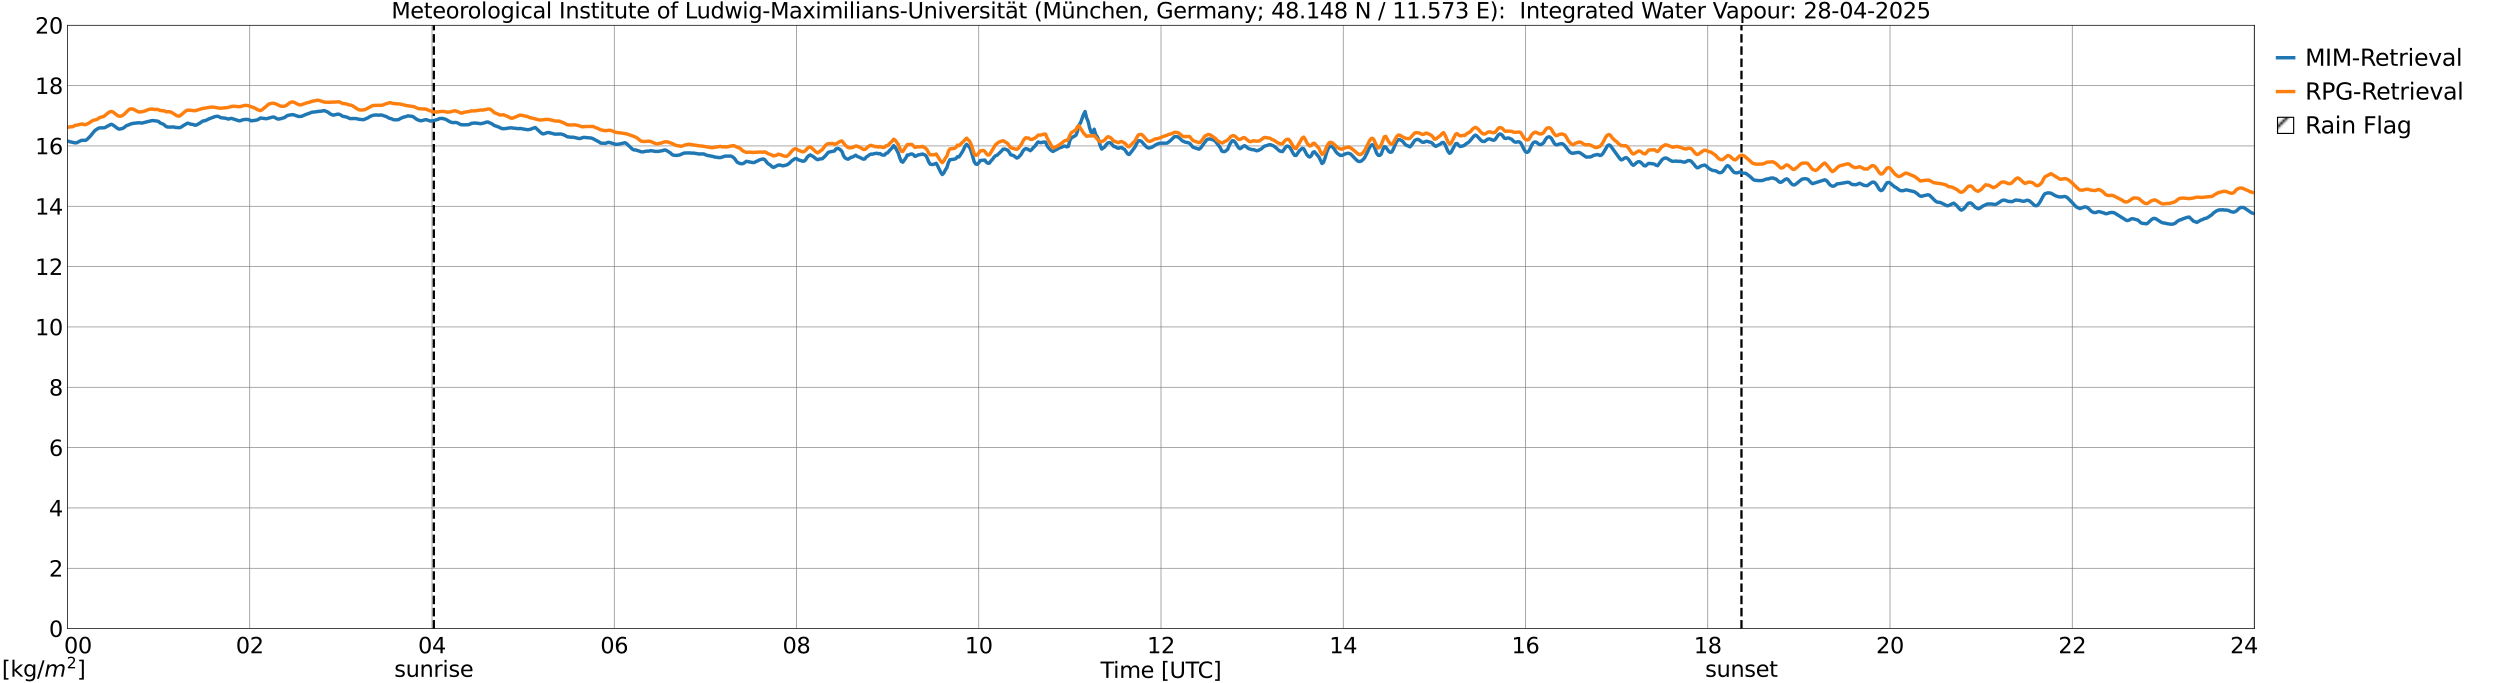 <?xml version="1.0" encoding="utf-8" standalone="no"?>
<!DOCTYPE svg PUBLIC "-//W3C//DTD SVG 1.1//EN"
  "http://www.w3.org/Graphics/SVG/1.1/DTD/svg11.dtd">
<svg xmlns:xlink="http://www.w3.org/1999/xlink" width="1085.4pt" height="296.64pt" viewBox="0 0 1085.4 296.64" xmlns="http://www.w3.org/2000/svg" version="1.1">
 <defs>
  <style type="text/css">*{stroke-linejoin: round; stroke-linecap: butt}</style>
 </defs>
 <g id="figure_1">
  <g id="patch_1">
   <path d="M 0 296.64 
L 1085.4 296.64 
L 1085.4 0 
L 0 0 
z
" style="fill: #ffffff"/>
  </g>
  <g id="axes_1">
   <g id="patch_2">
    <path d="M 29.306 272.909 
L 978.814 272.909 
L 978.814 10.976 
L 29.306 10.976 
z
" style="fill: #ffffff"/>
   </g>
   <g id="patch_3">
    <path d="M 978.814 272.909 
L 978.814 272.909 
L 978.814 10.976 
L 978.814 10.976 
z
" clip-path="url(#p6810c9d1df)" style="fill: #d3d3d3; stroke: #d3d3d3; stroke-linejoin: miter"/>
   </g>
   <g id="matplotlib.axis_1">
    <g id="xtick_1">
     <g id="line2d_1">
      <path d="M 29.306 272.909 
L 29.306 10.976 
" clip-path="url(#p6810c9d1df)" style="fill: none; stroke: #808080; stroke-width: 0.3; stroke-linecap: square"/>
     </g>
     <g id="line2d_2"/>
     <g id="text_1">
      <!--    00 -->
      <g transform="translate(18.733 283.627) scale(0.095 -0.095)">
       <defs>
        <path id="DejaVuSans-20" transform="scale(0.016)"/>
        <path id="DejaVuSans-30" d="M 2034 4250 
Q 1547 4250 1301 3770 
Q 1056 3291 1056 2328 
Q 1056 1369 1301 889 
Q 1547 409 2034 409 
Q 2525 409 2770 889 
Q 3016 1369 3016 2328 
Q 3016 3291 2770 3770 
Q 2525 4250 2034 4250 
z
M 2034 4750 
Q 2819 4750 3233 4129 
Q 3647 3509 3647 2328 
Q 3647 1150 3233 529 
Q 2819 -91 2034 -91 
Q 1250 -91 836 529 
Q 422 1150 422 2328 
Q 422 3509 836 4129 
Q 1250 4750 2034 4750 
z
" transform="scale(0.016)"/>
       </defs>
       <use xlink:href="#DejaVuSans-20"/>
       <use xlink:href="#DejaVuSans-20" transform="translate(31.787 0)"/>
       <use xlink:href="#DejaVuSans-20" transform="translate(63.574 0)"/>
       <use xlink:href="#DejaVuSans-30" transform="translate(95.361 0)"/>
       <use xlink:href="#DejaVuSans-30" transform="translate(158.984 0)"/>
      </g>
     </g>
    </g>
    <g id="xtick_2">
     <g id="line2d_3">
      <path d="M 108.431 272.909 
L 108.431 10.976 
" clip-path="url(#p6810c9d1df)" style="fill: none; stroke: #808080; stroke-width: 0.3; stroke-linecap: square"/>
     </g>
     <g id="line2d_4"/>
     <g id="text_2">
      <!-- 02 -->
      <g transform="translate(102.387 283.627) scale(0.095 -0.095)">
       <defs>
        <path id="DejaVuSans-32" d="M 1228 531 
L 3431 531 
L 3431 0 
L 469 0 
L 469 531 
Q 828 903 1448 1529 
Q 2069 2156 2228 2338 
Q 2531 2678 2651 2914 
Q 2772 3150 2772 3378 
Q 2772 3750 2511 3984 
Q 2250 4219 1831 4219 
Q 1534 4219 1204 4116 
Q 875 4013 500 3803 
L 500 4441 
Q 881 4594 1212 4672 
Q 1544 4750 1819 4750 
Q 2544 4750 2975 4387 
Q 3406 4025 3406 3419 
Q 3406 3131 3298 2873 
Q 3191 2616 2906 2266 
Q 2828 2175 2409 1742 
Q 1991 1309 1228 531 
z
" transform="scale(0.016)"/>
       </defs>
       <use xlink:href="#DejaVuSans-30"/>
       <use xlink:href="#DejaVuSans-32" transform="translate(63.623 0)"/>
      </g>
     </g>
    </g>
    <g id="xtick_3">
     <g id="line2d_5">
      <path d="M 187.557 272.909 
L 187.557 10.976 
" clip-path="url(#p6810c9d1df)" style="fill: none; stroke: #808080; stroke-width: 0.3; stroke-linecap: square"/>
     </g>
     <g id="line2d_6"/>
     <g id="text_3">
      <!-- 04 -->
      <g transform="translate(181.513 283.627) scale(0.095 -0.095)">
       <defs>
        <path id="DejaVuSans-34" d="M 2419 4116 
L 825 1625 
L 2419 1625 
L 2419 4116 
z
M 2253 4666 
L 3047 4666 
L 3047 1625 
L 3713 1625 
L 3713 1100 
L 3047 1100 
L 3047 0 
L 2419 0 
L 2419 1100 
L 313 1100 
L 313 1709 
L 2253 4666 
z
" transform="scale(0.016)"/>
       </defs>
       <use xlink:href="#DejaVuSans-30"/>
       <use xlink:href="#DejaVuSans-34" transform="translate(63.623 0)"/>
      </g>
     </g>
    </g>
    <g id="xtick_4">
     <g id="line2d_7">
      <path d="M 266.683 272.909 
L 266.683 10.976 
" clip-path="url(#p6810c9d1df)" style="fill: none; stroke: #808080; stroke-width: 0.3; stroke-linecap: square"/>
     </g>
     <g id="line2d_8"/>
     <g id="text_4">
      <!-- 06 -->
      <g transform="translate(260.638 283.627) scale(0.095 -0.095)">
       <defs>
        <path id="DejaVuSans-36" d="M 2113 2584 
Q 1688 2584 1439 2293 
Q 1191 2003 1191 1497 
Q 1191 994 1439 701 
Q 1688 409 2113 409 
Q 2538 409 2786 701 
Q 3034 994 3034 1497 
Q 3034 2003 2786 2293 
Q 2538 2584 2113 2584 
z
M 3366 4563 
L 3366 3988 
Q 3128 4100 2886 4159 
Q 2644 4219 2406 4219 
Q 1781 4219 1451 3797 
Q 1122 3375 1075 2522 
Q 1259 2794 1537 2939 
Q 1816 3084 2150 3084 
Q 2853 3084 3261 2657 
Q 3669 2231 3669 1497 
Q 3669 778 3244 343 
Q 2819 -91 2113 -91 
Q 1303 -91 875 529 
Q 447 1150 447 2328 
Q 447 3434 972 4092 
Q 1497 4750 2381 4750 
Q 2619 4750 2861 4703 
Q 3103 4656 3366 4563 
z
" transform="scale(0.016)"/>
       </defs>
       <use xlink:href="#DejaVuSans-30"/>
       <use xlink:href="#DejaVuSans-36" transform="translate(63.623 0)"/>
      </g>
     </g>
    </g>
    <g id="xtick_5">
     <g id="line2d_9">
      <path d="M 345.808 272.909 
L 345.808 10.976 
" clip-path="url(#p6810c9d1df)" style="fill: none; stroke: #808080; stroke-width: 0.3; stroke-linecap: square"/>
     </g>
     <g id="line2d_10"/>
     <g id="text_5">
      <!-- 08 -->
      <g transform="translate(339.764 283.627) scale(0.095 -0.095)">
       <defs>
        <path id="DejaVuSans-38" d="M 2034 2216 
Q 1584 2216 1326 1975 
Q 1069 1734 1069 1313 
Q 1069 891 1326 650 
Q 1584 409 2034 409 
Q 2484 409 2743 651 
Q 3003 894 3003 1313 
Q 3003 1734 2745 1975 
Q 2488 2216 2034 2216 
z
M 1403 2484 
Q 997 2584 770 2862 
Q 544 3141 544 3541 
Q 544 4100 942 4425 
Q 1341 4750 2034 4750 
Q 2731 4750 3128 4425 
Q 3525 4100 3525 3541 
Q 3525 3141 3298 2862 
Q 3072 2584 2669 2484 
Q 3125 2378 3379 2068 
Q 3634 1759 3634 1313 
Q 3634 634 3220 271 
Q 2806 -91 2034 -91 
Q 1263 -91 848 271 
Q 434 634 434 1313 
Q 434 1759 690 2068 
Q 947 2378 1403 2484 
z
M 1172 3481 
Q 1172 3119 1398 2916 
Q 1625 2713 2034 2713 
Q 2441 2713 2670 2916 
Q 2900 3119 2900 3481 
Q 2900 3844 2670 4047 
Q 2441 4250 2034 4250 
Q 1625 4250 1398 4047 
Q 1172 3844 1172 3481 
z
" transform="scale(0.016)"/>
       </defs>
       <use xlink:href="#DejaVuSans-30"/>
       <use xlink:href="#DejaVuSans-38" transform="translate(63.623 0)"/>
      </g>
     </g>
    </g>
    <g id="xtick_6">
     <g id="line2d_11">
      <path d="M 424.934 272.909 
L 424.934 10.976 
" clip-path="url(#p6810c9d1df)" style="fill: none; stroke: #808080; stroke-width: 0.3; stroke-linecap: square"/>
     </g>
     <g id="line2d_12"/>
     <g id="text_6">
      <!-- 10 -->
      <g transform="translate(418.89 283.627) scale(0.095 -0.095)">
       <defs>
        <path id="DejaVuSans-31" d="M 794 531 
L 1825 531 
L 1825 4091 
L 703 3866 
L 703 4441 
L 1819 4666 
L 2450 4666 
L 2450 531 
L 3481 531 
L 3481 0 
L 794 0 
L 794 531 
z
" transform="scale(0.016)"/>
       </defs>
       <use xlink:href="#DejaVuSans-31"/>
       <use xlink:href="#DejaVuSans-30" transform="translate(63.623 0)"/>
      </g>
     </g>
    </g>
    <g id="xtick_7">
     <g id="line2d_13">
      <path d="M 504.06 272.909 
L 504.06 10.976 
" clip-path="url(#p6810c9d1df)" style="fill: none; stroke: #808080; stroke-width: 0.3; stroke-linecap: square"/>
     </g>
     <g id="line2d_14"/>
     <g id="text_7">
      <!-- 12 -->
      <g transform="translate(498.015 283.627) scale(0.095 -0.095)">
       <use xlink:href="#DejaVuSans-31"/>
       <use xlink:href="#DejaVuSans-32" transform="translate(63.623 0)"/>
      </g>
     </g>
    </g>
    <g id="xtick_8">
     <g id="line2d_15">
      <path d="M 583.185 272.909 
L 583.185 10.976 
" clip-path="url(#p6810c9d1df)" style="fill: none; stroke: #808080; stroke-width: 0.3; stroke-linecap: square"/>
     </g>
     <g id="line2d_16"/>
     <g id="text_8">
      <!-- 14 -->
      <g transform="translate(577.141 283.627) scale(0.095 -0.095)">
       <use xlink:href="#DejaVuSans-31"/>
       <use xlink:href="#DejaVuSans-34" transform="translate(63.623 0)"/>
      </g>
     </g>
    </g>
    <g id="xtick_9">
     <g id="line2d_17">
      <path d="M 662.311 272.909 
L 662.311 10.976 
" clip-path="url(#p6810c9d1df)" style="fill: none; stroke: #808080; stroke-width: 0.3; stroke-linecap: square"/>
     </g>
     <g id="line2d_18"/>
     <g id="text_9">
      <!-- 16 -->
      <g transform="translate(656.267 283.627) scale(0.095 -0.095)">
       <use xlink:href="#DejaVuSans-31"/>
       <use xlink:href="#DejaVuSans-36" transform="translate(63.623 0)"/>
      </g>
     </g>
    </g>
    <g id="xtick_10">
     <g id="line2d_19">
      <path d="M 741.437 272.909 
L 741.437 10.976 
" clip-path="url(#p6810c9d1df)" style="fill: none; stroke: #808080; stroke-width: 0.3; stroke-linecap: square"/>
     </g>
     <g id="line2d_20"/>
     <g id="text_10">
      <!-- 18 -->
      <g transform="translate(735.392 283.627) scale(0.095 -0.095)">
       <use xlink:href="#DejaVuSans-31"/>
       <use xlink:href="#DejaVuSans-38" transform="translate(63.623 0)"/>
      </g>
     </g>
    </g>
    <g id="xtick_11">
     <g id="line2d_21">
      <path d="M 820.562 272.909 
L 820.562 10.976 
" clip-path="url(#p6810c9d1df)" style="fill: none; stroke: #808080; stroke-width: 0.3; stroke-linecap: square"/>
     </g>
     <g id="line2d_22"/>
     <g id="text_11">
      <!-- 20 -->
      <g transform="translate(814.518 283.627) scale(0.095 -0.095)">
       <use xlink:href="#DejaVuSans-32"/>
       <use xlink:href="#DejaVuSans-30" transform="translate(63.623 0)"/>
      </g>
     </g>
    </g>
    <g id="xtick_12">
     <g id="line2d_23">
      <path d="M 899.688 272.909 
L 899.688 10.976 
" clip-path="url(#p6810c9d1df)" style="fill: none; stroke: #808080; stroke-width: 0.3; stroke-linecap: square"/>
     </g>
     <g id="line2d_24"/>
     <g id="text_12">
      <!-- 22 -->
      <g transform="translate(893.644 283.627) scale(0.095 -0.095)">
       <use xlink:href="#DejaVuSans-32"/>
       <use xlink:href="#DejaVuSans-32" transform="translate(63.623 0)"/>
      </g>
     </g>
    </g>
    <g id="xtick_13">
     <g id="line2d_25">
      <path d="M 978.814 272.909 
L 978.814 10.976 
" clip-path="url(#p6810c9d1df)" style="fill: none; stroke: #808080; stroke-width: 0.3; stroke-linecap: square"/>
     </g>
     <g id="line2d_26"/>
     <g id="text_13">
      <!-- 24    -->
      <g transform="translate(968.241 283.627) scale(0.095 -0.095)">
       <use xlink:href="#DejaVuSans-32"/>
       <use xlink:href="#DejaVuSans-34" transform="translate(63.623 0)"/>
       <use xlink:href="#DejaVuSans-20" transform="translate(127.246 0)"/>
       <use xlink:href="#DejaVuSans-20" transform="translate(159.033 0)"/>
       <use xlink:href="#DejaVuSans-20" transform="translate(190.82 0)"/>
      </g>
     </g>
    </g>
    <g id="text_14">
     <!-- Time [UTC] -->
     <g transform="translate(477.806 294.322) scale(0.095 -0.095)">
      <defs>
       <path id="DejaVuSans-54" d="M -19 4666 
L 3928 4666 
L 3928 4134 
L 2272 4134 
L 2272 0 
L 1638 0 
L 1638 4134 
L -19 4134 
L -19 4666 
z
" transform="scale(0.016)"/>
       <path id="DejaVuSans-69" d="M 603 3500 
L 1178 3500 
L 1178 0 
L 603 0 
L 603 3500 
z
M 603 4863 
L 1178 4863 
L 1178 4134 
L 603 4134 
L 603 4863 
z
" transform="scale(0.016)"/>
       <path id="DejaVuSans-6d" d="M 3328 2828 
Q 3544 3216 3844 3400 
Q 4144 3584 4550 3584 
Q 5097 3584 5394 3201 
Q 5691 2819 5691 2113 
L 5691 0 
L 5113 0 
L 5113 2094 
Q 5113 2597 4934 2840 
Q 4756 3084 4391 3084 
Q 3944 3084 3684 2787 
Q 3425 2491 3425 1978 
L 3425 0 
L 2847 0 
L 2847 2094 
Q 2847 2600 2669 2842 
Q 2491 3084 2119 3084 
Q 1678 3084 1418 2786 
Q 1159 2488 1159 1978 
L 1159 0 
L 581 0 
L 581 3500 
L 1159 3500 
L 1159 2956 
Q 1356 3278 1631 3431 
Q 1906 3584 2284 3584 
Q 2666 3584 2933 3390 
Q 3200 3197 3328 2828 
z
" transform="scale(0.016)"/>
       <path id="DejaVuSans-65" d="M 3597 1894 
L 3597 1613 
L 953 1613 
Q 991 1019 1311 708 
Q 1631 397 2203 397 
Q 2534 397 2845 478 
Q 3156 559 3463 722 
L 3463 178 
Q 3153 47 2828 -22 
Q 2503 -91 2169 -91 
Q 1331 -91 842 396 
Q 353 884 353 1716 
Q 353 2575 817 3079 
Q 1281 3584 2069 3584 
Q 2775 3584 3186 3129 
Q 3597 2675 3597 1894 
z
M 3022 2063 
Q 3016 2534 2758 2815 
Q 2500 3097 2075 3097 
Q 1594 3097 1305 2825 
Q 1016 2553 972 2059 
L 3022 2063 
z
" transform="scale(0.016)"/>
       <path id="DejaVuSans-5b" d="M 550 4863 
L 1875 4863 
L 1875 4416 
L 1125 4416 
L 1125 -397 
L 1875 -397 
L 1875 -844 
L 550 -844 
L 550 4863 
z
" transform="scale(0.016)"/>
       <path id="DejaVuSans-55" d="M 556 4666 
L 1191 4666 
L 1191 1831 
Q 1191 1081 1462 751 
Q 1734 422 2344 422 
Q 2950 422 3222 751 
Q 3494 1081 3494 1831 
L 3494 4666 
L 4128 4666 
L 4128 1753 
Q 4128 841 3676 375 
Q 3225 -91 2344 -91 
Q 1459 -91 1007 375 
Q 556 841 556 1753 
L 556 4666 
z
" transform="scale(0.016)"/>
       <path id="DejaVuSans-43" d="M 4122 4306 
L 4122 3641 
Q 3803 3938 3442 4084 
Q 3081 4231 2675 4231 
Q 1875 4231 1450 3742 
Q 1025 3253 1025 2328 
Q 1025 1406 1450 917 
Q 1875 428 2675 428 
Q 3081 428 3442 575 
Q 3803 722 4122 1019 
L 4122 359 
Q 3791 134 3420 21 
Q 3050 -91 2638 -91 
Q 1578 -91 968 557 
Q 359 1206 359 2328 
Q 359 3453 968 4101 
Q 1578 4750 2638 4750 
Q 3056 4750 3426 4639 
Q 3797 4528 4122 4306 
z
" transform="scale(0.016)"/>
       <path id="DejaVuSans-5d" d="M 1947 4863 
L 1947 -844 
L 622 -844 
L 622 -397 
L 1369 -397 
L 1369 4416 
L 622 4416 
L 622 4863 
L 1947 4863 
z
" transform="scale(0.016)"/>
      </defs>
      <use xlink:href="#DejaVuSans-54"/>
      <use xlink:href="#DejaVuSans-69" transform="translate(57.959 0)"/>
      <use xlink:href="#DejaVuSans-6d" transform="translate(85.742 0)"/>
      <use xlink:href="#DejaVuSans-65" transform="translate(183.154 0)"/>
      <use xlink:href="#DejaVuSans-20" transform="translate(244.678 0)"/>
      <use xlink:href="#DejaVuSans-5b" transform="translate(276.465 0)"/>
      <use xlink:href="#DejaVuSans-55" transform="translate(315.479 0)"/>
      <use xlink:href="#DejaVuSans-54" transform="translate(388.672 0)"/>
      <use xlink:href="#DejaVuSans-43" transform="translate(443.881 0)"/>
      <use xlink:href="#DejaVuSans-5d" transform="translate(513.705 0)"/>
     </g>
    </g>
   </g>
   <g id="matplotlib.axis_2">
    <g id="ytick_1">
     <g id="line2d_27">
      <path d="M 29.306 272.909 
L 978.814 272.909 
" clip-path="url(#p6810c9d1df)" style="fill: none; stroke: #808080; stroke-width: 0.3; stroke-linecap: square"/>
     </g>
     <g id="line2d_28"/>
     <g id="text_15">
      <!-- 0 -->
      <g transform="translate(21.261 276.518) scale(0.095 -0.095)">
       <use xlink:href="#DejaVuSans-30"/>
      </g>
     </g>
    </g>
    <g id="ytick_2">
     <g id="line2d_29">
      <path d="M 29.306 246.715 
L 978.814 246.715 
" clip-path="url(#p6810c9d1df)" style="fill: none; stroke: #808080; stroke-width: 0.3; stroke-linecap: square"/>
     </g>
     <g id="line2d_30"/>
     <g id="text_16">
      <!-- 2 -->
      <g transform="translate(21.261 250.325) scale(0.095 -0.095)">
       <use xlink:href="#DejaVuSans-32"/>
      </g>
     </g>
    </g>
    <g id="ytick_3">
     <g id="line2d_31">
      <path d="M 29.306 220.522 
L 978.814 220.522 
" clip-path="url(#p6810c9d1df)" style="fill: none; stroke: #808080; stroke-width: 0.3; stroke-linecap: square"/>
     </g>
     <g id="line2d_32"/>
     <g id="text_17">
      <!-- 4 -->
      <g transform="translate(21.261 224.131) scale(0.095 -0.095)">
       <use xlink:href="#DejaVuSans-34"/>
      </g>
     </g>
    </g>
    <g id="ytick_4">
     <g id="line2d_33">
      <path d="M 29.306 194.329 
L 978.814 194.329 
" clip-path="url(#p6810c9d1df)" style="fill: none; stroke: #808080; stroke-width: 0.3; stroke-linecap: square"/>
     </g>
     <g id="line2d_34"/>
     <g id="text_18">
      <!-- 6 -->
      <g transform="translate(21.261 197.938) scale(0.095 -0.095)">
       <use xlink:href="#DejaVuSans-36"/>
      </g>
     </g>
    </g>
    <g id="ytick_5">
     <g id="line2d_35">
      <path d="M 29.306 168.136 
L 978.814 168.136 
" clip-path="url(#p6810c9d1df)" style="fill: none; stroke: #808080; stroke-width: 0.3; stroke-linecap: square"/>
     </g>
     <g id="line2d_36"/>
     <g id="text_19">
      <!-- 8 -->
      <g transform="translate(21.261 171.745) scale(0.095 -0.095)">
       <use xlink:href="#DejaVuSans-38"/>
      </g>
     </g>
    </g>
    <g id="ytick_6">
     <g id="line2d_37">
      <path d="M 29.306 141.942 
L 978.814 141.942 
" clip-path="url(#p6810c9d1df)" style="fill: none; stroke: #808080; stroke-width: 0.3; stroke-linecap: square"/>
     </g>
     <g id="line2d_38"/>
     <g id="text_20">
      <!-- 10 -->
      <g transform="translate(15.217 145.551) scale(0.095 -0.095)">
       <use xlink:href="#DejaVuSans-31"/>
       <use xlink:href="#DejaVuSans-30" transform="translate(63.623 0)"/>
      </g>
     </g>
    </g>
    <g id="ytick_7">
     <g id="line2d_39">
      <path d="M 29.306 115.749 
L 978.814 115.749 
" clip-path="url(#p6810c9d1df)" style="fill: none; stroke: #808080; stroke-width: 0.3; stroke-linecap: square"/>
     </g>
     <g id="line2d_40"/>
     <g id="text_21">
      <!-- 12 -->
      <g transform="translate(15.217 119.358) scale(0.095 -0.095)">
       <use xlink:href="#DejaVuSans-31"/>
       <use xlink:href="#DejaVuSans-32" transform="translate(63.623 0)"/>
      </g>
     </g>
    </g>
    <g id="ytick_8">
     <g id="line2d_41">
      <path d="M 29.306 89.556 
L 978.814 89.556 
" clip-path="url(#p6810c9d1df)" style="fill: none; stroke: #808080; stroke-width: 0.3; stroke-linecap: square"/>
     </g>
     <g id="line2d_42"/>
     <g id="text_22">
      <!-- 14 -->
      <g transform="translate(15.217 93.165) scale(0.095 -0.095)">
       <use xlink:href="#DejaVuSans-31"/>
       <use xlink:href="#DejaVuSans-34" transform="translate(63.623 0)"/>
      </g>
     </g>
    </g>
    <g id="ytick_9">
     <g id="line2d_43">
      <path d="M 29.306 63.362 
L 978.814 63.362 
" clip-path="url(#p6810c9d1df)" style="fill: none; stroke: #808080; stroke-width: 0.3; stroke-linecap: square"/>
     </g>
     <g id="line2d_44"/>
     <g id="text_23">
      <!-- 16 -->
      <g transform="translate(15.217 66.972) scale(0.095 -0.095)">
       <use xlink:href="#DejaVuSans-31"/>
       <use xlink:href="#DejaVuSans-36" transform="translate(63.623 0)"/>
      </g>
     </g>
    </g>
    <g id="ytick_10">
     <g id="line2d_45">
      <path d="M 29.306 37.169 
L 978.814 37.169 
" clip-path="url(#p6810c9d1df)" style="fill: none; stroke: #808080; stroke-width: 0.3; stroke-linecap: square"/>
     </g>
     <g id="line2d_46"/>
     <g id="text_24">
      <!-- 18 -->
      <g transform="translate(15.217 40.778) scale(0.095 -0.095)">
       <use xlink:href="#DejaVuSans-31"/>
       <use xlink:href="#DejaVuSans-38" transform="translate(63.623 0)"/>
      </g>
     </g>
    </g>
    <g id="ytick_11">
     <g id="line2d_47">
      <path d="M 29.306 10.976 
L 978.814 10.976 
" clip-path="url(#p6810c9d1df)" style="fill: none; stroke: #808080; stroke-width: 0.3; stroke-linecap: square"/>
     </g>
     <g id="line2d_48"/>
     <g id="text_25">
      <!-- 20 -->
      <g transform="translate(15.217 14.585) scale(0.095 -0.095)">
       <use xlink:href="#DejaVuSans-32"/>
       <use xlink:href="#DejaVuSans-30" transform="translate(63.623 0)"/>
      </g>
     </g>
    </g>
   </g>
   <g id="line2d_49">
    <path d="M 188.348 272.909 
L 188.348 10.976 
" clip-path="url(#p6810c9d1df)" style="fill: none; stroke-dasharray: 3.7,1.6; stroke-dashoffset: 0; stroke: #000000"/>
   </g>
   <g id="line2d_50">
    <path d="M 756.075 272.909 
L 756.075 10.976 
" clip-path="url(#p6810c9d1df)" style="fill: none; stroke-dasharray: 3.7,1.6; stroke-dashoffset: 0; stroke: #000000"/>
   </g>
   <g id="line2d_51">
    <path d="M 29.306 61.18 
L 29.965 61.442 
L 32.603 62.046 
L 33.262 61.999 
L 35.24 60.981 
L 35.9 60.906 
L 37.218 60.918 
L 37.878 60.45 
L 39.197 59.12 
L 41.175 56.696 
L 42.493 55.802 
L 43.153 55.534 
L 45.131 55.495 
L 45.79 55.299 
L 46.45 54.859 
L 47.109 54.577 
L 47.768 54.168 
L 48.428 53.969 
L 49.087 54.304 
L 51.065 55.777 
L 51.725 56.08 
L 53.043 55.816 
L 53.703 55.493 
L 55.022 54.467 
L 55.681 54.314 
L 56.34 53.974 
L 57.659 53.58 
L 60.297 53.288 
L 61.615 53.457 
L 62.934 53.097 
L 65.572 52.456 
L 66.231 52.326 
L 68.209 52.571 
L 68.869 52.726 
L 69.528 53.392 
L 70.847 53.882 
L 72.166 54.937 
L 72.825 55.17 
L 74.144 55.173 
L 75.462 55.109 
L 76.122 55.341 
L 78.1 55.432 
L 78.759 55.092 
L 80.078 54.231 
L 81.397 53.494 
L 82.056 53.627 
L 82.716 53.889 
L 84.034 54.093 
L 84.694 54.398 
L 85.353 54.237 
L 86.672 53.515 
L 87.991 52.575 
L 89.309 52.314 
L 90.628 51.653 
L 93.266 50.64 
L 94.584 50.449 
L 95.903 51.114 
L 97.881 51.327 
L 99.2 51.726 
L 99.86 51.472 
L 100.519 51.396 
L 103.816 52.466 
L 104.475 52.382 
L 105.135 52.063 
L 106.453 51.847 
L 107.772 51.872 
L 109.091 52.453 
L 111.069 52.21 
L 111.728 52.035 
L 112.388 51.723 
L 113.047 51.245 
L 115.685 51.549 
L 118.322 50.837 
L 118.982 50.823 
L 120.3 51.581 
L 120.96 51.721 
L 122.278 51.419 
L 123.597 51.024 
L 124.257 50.481 
L 124.916 50.12 
L 126.894 49.753 
L 127.553 49.865 
L 129.532 50.557 
L 130.85 50.544 
L 132.829 49.682 
L 134.147 49.233 
L 135.466 48.702 
L 137.444 48.525 
L 138.104 48.364 
L 139.422 48.272 
L 140.741 48.017 
L 142.06 48.525 
L 142.719 48.928 
L 143.379 49.48 
L 144.697 50.005 
L 146.676 49.542 
L 147.335 49.634 
L 147.994 49.957 
L 148.654 50.432 
L 150.632 50.859 
L 151.951 51.505 
L 153.269 51.457 
L 154.588 51.472 
L 155.907 51.802 
L 157.885 51.964 
L 159.863 51.089 
L 160.523 50.625 
L 161.841 50.088 
L 163.16 49.905 
L 164.479 50.015 
L 165.138 49.903 
L 165.798 49.976 
L 167.776 50.642 
L 169.094 51.366 
L 169.754 51.5 
L 171.073 52.032 
L 172.391 52.015 
L 173.051 51.948 
L 173.71 51.506 
L 175.029 50.919 
L 176.348 50.596 
L 177.007 50.314 
L 178.985 50.507 
L 179.645 50.855 
L 180.963 51.85 
L 182.282 52.388 
L 182.941 52.417 
L 184.92 51.914 
L 186.898 52.566 
L 188.216 52.382 
L 190.195 51.806 
L 190.854 51.445 
L 192.173 51.437 
L 193.492 51.801 
L 195.47 52.951 
L 196.788 53.269 
L 197.448 53.161 
L 198.107 53.214 
L 198.767 53.424 
L 200.085 54.138 
L 201.404 54.192 
L 203.382 54.137 
L 204.042 53.924 
L 204.701 53.553 
L 206.02 53.408 
L 207.339 53.499 
L 208.657 53.714 
L 209.976 53.447 
L 211.295 52.996 
L 211.954 52.981 
L 212.614 53.371 
L 213.273 53.575 
L 214.592 54.481 
L 216.57 55.17 
L 217.229 55.55 
L 217.889 55.799 
L 218.548 55.89 
L 219.867 55.755 
L 221.186 55.526 
L 221.845 55.499 
L 225.142 55.874 
L 225.801 55.751 
L 227.779 56.116 
L 229.098 56.322 
L 230.417 56.093 
L 231.076 55.793 
L 232.395 55.358 
L 233.714 56.59 
L 235.033 57.8 
L 235.692 58.149 
L 236.351 58.024 
L 237.67 57.552 
L 238.329 57.564 
L 240.967 58.245 
L 243.604 58.172 
L 244.923 58.606 
L 246.242 59.35 
L 247.561 59.547 
L 248.88 59.571 
L 250.198 59.878 
L 251.517 60.172 
L 252.176 60.062 
L 252.836 59.773 
L 253.495 59.641 
L 256.792 59.942 
L 257.451 60.217 
L 258.77 60.929 
L 260.089 61.614 
L 260.748 62.141 
L 262.067 62.191 
L 262.726 62.256 
L 264.045 61.799 
L 264.705 61.877 
L 266.023 62.278 
L 267.342 62.674 
L 268.661 62.601 
L 270.639 62.118 
L 271.298 61.957 
L 271.958 62.3 
L 274.595 64.787 
L 275.255 65.097 
L 275.914 65.081 
L 278.552 65.941 
L 279.211 65.927 
L 280.53 65.639 
L 281.849 65.586 
L 282.508 65.385 
L 283.827 65.612 
L 284.486 65.734 
L 285.805 65.728 
L 287.783 65.379 
L 288.442 65.112 
L 289.102 65.178 
L 291.08 66.4 
L 291.739 67.055 
L 292.399 67.38 
L 293.717 67.489 
L 295.036 67.292 
L 297.014 66.444 
L 298.333 66.407 
L 299.652 66.386 
L 300.311 66.498 
L 300.971 66.451 
L 303.608 66.87 
L 304.927 66.819 
L 305.586 66.86 
L 306.905 67.44 
L 309.543 67.914 
L 310.202 68.164 
L 312.18 68.422 
L 312.839 68.428 
L 314.818 67.773 
L 317.455 67.768 
L 318.114 68.152 
L 318.774 68.668 
L 320.093 70.465 
L 321.411 71.047 
L 322.071 71.093 
L 322.73 70.993 
L 324.049 70.043 
L 326.686 70.555 
L 327.346 70.586 
L 329.983 69.328 
L 331.302 69.013 
L 331.961 69.251 
L 333.28 70.917 
L 334.599 71.8 
L 335.258 72.446 
L 335.918 72.679 
L 337.236 71.984 
L 337.896 71.677 
L 338.555 71.628 
L 339.874 72.008 
L 341.193 71.719 
L 341.852 71.474 
L 342.512 71.043 
L 343.83 69.762 
L 345.149 68.884 
L 345.808 68.843 
L 346.468 69.332 
L 348.446 69.982 
L 349.105 69.948 
L 349.765 69.389 
L 350.424 68.294 
L 351.083 67.645 
L 351.743 67.245 
L 353.062 67.97 
L 354.38 69.04 
L 355.04 69.34 
L 355.699 69.072 
L 357.018 68.909 
L 358.337 67.669 
L 359.655 66.09 
L 362.293 65.537 
L 362.952 64.646 
L 363.612 64.418 
L 364.271 64.643 
L 364.93 65.073 
L 365.59 65.864 
L 366.249 67.671 
L 366.909 68.566 
L 367.568 68.93 
L 368.227 69.124 
L 369.546 68.283 
L 370.206 68.152 
L 371.524 67.374 
L 372.184 67.935 
L 372.843 68.138 
L 374.821 69.116 
L 375.481 68.998 
L 376.14 68.132 
L 376.799 67.749 
L 377.459 67.227 
L 378.118 66.89 
L 378.777 66.958 
L 379.437 66.736 
L 380.756 66.521 
L 381.415 66.802 
L 382.074 66.664 
L 382.734 67.192 
L 383.393 67.341 
L 384.053 67.317 
L 384.712 66.539 
L 385.371 66.384 
L 386.031 65.538 
L 387.349 64.165 
L 388.009 63.233 
L 388.668 63.996 
L 389.328 65.126 
L 389.987 66.496 
L 390.646 68.507 
L 391.306 70.085 
L 391.965 70.418 
L 393.284 68.578 
L 393.943 67.272 
L 394.603 67.298 
L 395.262 66.93 
L 395.921 66.821 
L 396.581 67.176 
L 397.24 67.875 
L 397.899 67.669 
L 398.559 67.268 
L 399.218 67.179 
L 400.537 66.853 
L 401.856 67.418 
L 402.515 68.521 
L 403.175 70.214 
L 403.834 71.262 
L 404.493 71.422 
L 405.153 71.398 
L 406.471 70.9 
L 407.131 72.111 
L 408.45 74.869 
L 409.109 75.778 
L 409.768 75.126 
L 410.428 73.765 
L 411.087 72.808 
L 411.746 70.629 
L 412.406 69.348 
L 414.384 69.089 
L 415.043 68.848 
L 415.703 68.029 
L 416.362 68.134 
L 417.681 66.136 
L 418.34 64.943 
L 419 63.481 
L 419.659 62.671 
L 420.978 63.985 
L 421.637 65.628 
L 422.956 70.203 
L 423.615 71.196 
L 424.275 71.34 
L 424.934 70.689 
L 425.593 69.684 
L 427.572 69.488 
L 428.231 70.396 
L 428.89 70.87 
L 429.55 70.825 
L 430.209 69.904 
L 430.869 69.21 
L 431.528 68.285 
L 432.187 67.634 
L 432.847 67.444 
L 434.825 65.561 
L 435.484 64.777 
L 436.144 64.701 
L 437.462 65.182 
L 438.122 66.014 
L 438.781 67.183 
L 440.1 67.578 
L 441.419 68.61 
L 442.078 68.379 
L 443.397 66.947 
L 444.056 65.647 
L 444.716 64.867 
L 445.375 64.522 
L 446.034 64.701 
L 447.353 65.414 
L 448.012 64.833 
L 448.672 64.028 
L 449.331 63.427 
L 450.65 61.642 
L 451.969 61.954 
L 453.287 61.621 
L 453.947 61.759 
L 454.606 63.26 
L 455.266 64.183 
L 455.925 64.91 
L 456.584 65.465 
L 457.244 65.752 
L 457.903 65.278 
L 458.563 64.996 
L 459.881 64.243 
L 461.2 63.816 
L 461.859 63.433 
L 462.519 63.451 
L 463.178 63.772 
L 463.838 63.532 
L 464.497 60.949 
L 465.156 59.884 
L 467.134 58.739 
L 467.794 57.053 
L 468.453 54.338 
L 469.113 53.371 
L 470.431 49.666 
L 471.091 48.445 
L 471.75 51.167 
L 472.409 52.711 
L 473.069 55.547 
L 473.728 57.445 
L 474.388 57.596 
L 475.047 56.105 
L 475.706 58.44 
L 476.366 59.353 
L 477.025 60.82 
L 477.685 63.315 
L 478.344 64.72 
L 479.663 63.744 
L 480.322 62.714 
L 480.981 62.06 
L 481.641 61.864 
L 482.3 62.125 
L 483.619 63.613 
L 484.278 63.724 
L 484.938 64.194 
L 485.597 64.387 
L 486.256 64.127 
L 486.916 64.048 
L 487.575 64.522 
L 488.235 64.831 
L 489.553 66.807 
L 490.213 67.081 
L 490.872 66.341 
L 492.85 63.706 
L 493.51 62.263 
L 494.169 61.136 
L 494.828 61.075 
L 495.488 61.316 
L 497.466 63.495 
L 498.125 64.059 
L 498.785 64.277 
L 500.103 63.934 
L 502.082 62.704 
L 503.4 62.187 
L 506.038 62.155 
L 506.697 62.143 
L 508.016 61.168 
L 509.994 59.275 
L 511.313 59.387 
L 511.972 59.866 
L 513.291 61.133 
L 514.61 61.726 
L 515.929 61.962 
L 516.588 62.282 
L 517.907 63.887 
L 520.544 64.772 
L 521.204 64.324 
L 523.841 60.734 
L 524.501 60.404 
L 525.16 60.314 
L 525.819 60.455 
L 527.138 60.913 
L 527.797 61.517 
L 529.776 64.09 
L 530.435 65.533 
L 531.094 65.825 
L 531.754 65.799 
L 532.413 65.344 
L 533.073 64.736 
L 533.732 63.005 
L 534.391 61.899 
L 535.051 61.069 
L 535.71 61.188 
L 536.369 61.925 
L 537.688 64.095 
L 538.348 64.542 
L 539.007 64.175 
L 539.666 63.563 
L 540.326 63.231 
L 540.985 63.632 
L 541.644 64.214 
L 542.304 64.597 
L 543.623 64.98 
L 544.282 64.97 
L 545.601 65.469 
L 546.26 65.331 
L 547.579 64.667 
L 548.898 63.495 
L 550.216 63.108 
L 550.876 62.886 
L 551.535 62.797 
L 552.854 63.317 
L 553.513 63.761 
L 555.491 65.507 
L 556.151 65.733 
L 556.81 65.803 
L 558.129 63.951 
L 558.788 63.425 
L 559.448 63.573 
L 560.107 64.116 
L 561.426 66.543 
L 562.085 67.463 
L 562.745 67.46 
L 564.063 65.548 
L 565.382 64.351 
L 566.042 64.576 
L 567.36 67.131 
L 568.02 67.852 
L 568.679 68.167 
L 569.338 67.588 
L 569.998 66.171 
L 570.657 65.863 
L 572.635 68.186 
L 573.954 70.982 
L 574.613 70.478 
L 575.273 68.687 
L 575.932 66.354 
L 576.592 64.641 
L 577.251 63.528 
L 577.91 63.419 
L 578.57 63.855 
L 579.229 64.66 
L 579.889 65.707 
L 580.548 66.517 
L 581.867 67.463 
L 582.526 67.461 
L 583.185 67.277 
L 583.845 66.891 
L 585.164 66.531 
L 585.823 66.616 
L 586.482 66.946 
L 588.46 68.973 
L 589.12 69.638 
L 589.779 70.057 
L 590.439 70.12 
L 591.098 69.87 
L 591.757 69.284 
L 592.417 68.549 
L 593.736 65.945 
L 594.395 64.439 
L 595.054 63.37 
L 595.714 62.825 
L 596.373 63.043 
L 597.692 66.527 
L 598.351 67.393 
L 599.011 67.474 
L 599.67 66.894 
L 600.329 65.026 
L 600.989 63.663 
L 601.648 63.86 
L 602.967 65.776 
L 603.626 66.137 
L 604.286 65.929 
L 604.945 64.711 
L 606.264 61.625 
L 606.923 60.746 
L 607.582 60.538 
L 608.901 61.242 
L 610.22 62.883 
L 612.198 63.759 
L 612.858 63.005 
L 614.176 61.013 
L 614.836 60.645 
L 615.495 60.483 
L 616.154 60.76 
L 617.473 61.727 
L 618.133 61.799 
L 618.792 61.478 
L 619.451 61.323 
L 621.429 61.873 
L 622.089 62.43 
L 622.748 63.242 
L 623.408 63.532 
L 625.386 62.511 
L 626.045 61.914 
L 626.705 61.85 
L 627.364 62.727 
L 628.683 65.765 
L 629.342 66.568 
L 630.001 66.096 
L 631.98 62.411 
L 632.639 62.288 
L 633.298 63.132 
L 633.958 63.611 
L 635.276 63.301 
L 635.936 62.984 
L 636.595 62.347 
L 637.255 62.002 
L 637.914 61.477 
L 639.892 59.113 
L 640.552 58.671 
L 641.211 59.025 
L 643.189 61.139 
L 643.848 61.386 
L 644.508 61.432 
L 645.827 60.442 
L 646.486 60.283 
L 647.145 60.425 
L 647.805 60.757 
L 648.464 60.934 
L 649.123 60.574 
L 650.442 58.655 
L 651.102 58.164 
L 651.761 58.307 
L 652.42 58.969 
L 653.08 59.926 
L 653.739 60.158 
L 654.399 59.934 
L 655.058 59.924 
L 656.377 60.516 
L 657.036 61.236 
L 657.695 61.693 
L 658.355 61.707 
L 659.014 61.546 
L 659.674 61.612 
L 660.333 62.17 
L 661.652 64.815 
L 662.311 65.879 
L 662.97 66.159 
L 663.63 65.82 
L 664.289 64.601 
L 664.949 63.138 
L 665.608 62.023 
L 666.267 61.644 
L 666.927 61.674 
L 668.246 62.694 
L 668.905 62.795 
L 669.564 62.501 
L 670.224 61.906 
L 670.883 60.753 
L 671.542 59.834 
L 672.202 59.407 
L 672.861 59.466 
L 673.521 60.033 
L 674.839 62.312 
L 675.499 62.824 
L 676.158 62.871 
L 676.817 62.552 
L 678.136 62.35 
L 678.796 62.689 
L 679.455 63.347 
L 681.433 65.928 
L 682.092 66.384 
L 682.752 66.545 
L 684.73 66.214 
L 685.389 66.186 
L 686.049 66.37 
L 688.686 68.209 
L 690.664 68.099 
L 691.983 67.403 
L 692.643 67.316 
L 693.302 67.092 
L 693.961 67.177 
L 694.621 67.521 
L 695.28 67.324 
L 695.939 66.63 
L 697.918 63.253 
L 698.577 62.924 
L 699.236 63.302 
L 703.193 68.785 
L 703.852 69.417 
L 704.511 69.19 
L 705.171 68.732 
L 705.83 68.418 
L 706.49 68.656 
L 707.149 69.343 
L 708.468 71.302 
L 709.127 71.766 
L 709.786 71.317 
L 710.446 70.681 
L 711.105 70.261 
L 711.765 70.172 
L 712.424 70.535 
L 713.743 71.908 
L 714.402 72.032 
L 715.721 70.93 
L 717.699 71.124 
L 718.358 71.319 
L 719.018 71.751 
L 719.677 71.933 
L 721.655 69.263 
L 722.315 68.841 
L 722.974 68.563 
L 723.633 68.697 
L 725.612 69.88 
L 726.271 70.072 
L 727.59 69.919 
L 728.249 70.057 
L 729.568 70.03 
L 730.887 70.357 
L 731.546 70.4 
L 732.865 69.72 
L 733.524 69.721 
L 734.184 69.92 
L 735.502 71.404 
L 736.162 72.293 
L 736.821 72.842 
L 737.48 72.726 
L 738.14 72.254 
L 738.799 71.955 
L 740.118 71.674 
L 740.777 72.069 
L 742.096 73.254 
L 743.415 73.956 
L 744.734 74.138 
L 745.393 74.416 
L 746.052 74.841 
L 746.712 74.993 
L 747.371 74.878 
L 748.031 74.357 
L 749.349 72.431 
L 750.009 71.887 
L 750.668 72.207 
L 752.646 74.683 
L 753.306 74.985 
L 753.965 75.054 
L 754.624 74.947 
L 755.284 74.691 
L 755.943 74.792 
L 756.602 75.147 
L 757.921 75.231 
L 759.899 76.707 
L 761.218 77.987 
L 761.878 78.257 
L 763.856 78.429 
L 765.174 78.367 
L 767.153 77.678 
L 767.812 77.697 
L 768.471 77.388 
L 769.79 77.249 
L 770.449 77.61 
L 771.109 77.739 
L 772.428 78.973 
L 773.087 79.19 
L 773.746 78.862 
L 775.065 77.882 
L 775.725 77.643 
L 776.384 78.035 
L 777.703 79.696 
L 778.362 80.216 
L 779.021 80.302 
L 779.681 79.944 
L 782.318 77.796 
L 783.637 77.572 
L 784.296 77.668 
L 784.956 77.887 
L 786.275 79.315 
L 786.934 79.74 
L 792.209 78.059 
L 792.868 78.346 
L 793.528 78.961 
L 794.187 79.933 
L 794.847 80.487 
L 795.506 80.832 
L 796.165 80.801 
L 796.825 80.443 
L 797.484 79.871 
L 798.803 79.701 
L 802.1 79.13 
L 802.759 79.201 
L 804.078 80.092 
L 805.397 80.189 
L 806.056 80.126 
L 807.375 79.553 
L 809.353 80.498 
L 810.672 80.621 
L 812.65 79.194 
L 813.309 79.021 
L 813.969 79.317 
L 814.628 80.085 
L 815.947 82.267 
L 816.606 82.744 
L 817.265 82.518 
L 817.925 81.609 
L 818.584 80.362 
L 819.244 79.377 
L 819.903 79.186 
L 820.562 79.439 
L 822.541 81.12 
L 823.2 81.431 
L 824.519 82.432 
L 825.178 82.758 
L 825.837 82.811 
L 826.497 82.733 
L 827.156 82.516 
L 827.816 82.454 
L 829.134 82.768 
L 831.112 83.225 
L 832.431 84.11 
L 833.091 84.752 
L 833.75 85.174 
L 834.409 85.187 
L 835.069 84.986 
L 837.047 84.561 
L 837.706 84.723 
L 840.344 87.34 
L 841.003 87.738 
L 842.322 87.888 
L 844.3 88.807 
L 844.959 89.225 
L 845.619 89.36 
L 846.938 88.835 
L 847.597 88.434 
L 848.256 88.206 
L 849.575 89.304 
L 850.894 90.857 
L 851.553 91.24 
L 852.213 90.903 
L 852.872 90.364 
L 854.191 88.614 
L 854.85 88.127 
L 855.51 88.096 
L 856.169 88.463 
L 857.488 89.911 
L 858.806 90.62 
L 859.466 90.459 
L 860.785 89.525 
L 862.763 88.578 
L 864.741 88.561 
L 866.06 88.778 
L 866.719 88.648 
L 868.038 87.838 
L 868.697 87.328 
L 869.357 86.981 
L 870.016 86.866 
L 870.675 87.005 
L 871.994 87.484 
L 872.653 87.438 
L 873.313 87.593 
L 873.972 87.387 
L 874.632 87.018 
L 875.291 86.811 
L 875.95 86.944 
L 876.61 86.951 
L 877.929 87.308 
L 878.588 87.386 
L 879.247 87.244 
L 879.907 86.966 
L 880.566 86.987 
L 881.225 87.288 
L 882.544 88.446 
L 883.204 89.125 
L 883.863 89.345 
L 884.522 89.182 
L 885.182 88.461 
L 885.841 87.428 
L 887.16 84.952 
L 887.819 84.086 
L 889.138 83.714 
L 890.457 83.87 
L 892.435 85.011 
L 893.754 85.444 
L 895.072 85.505 
L 896.391 85.284 
L 897.051 85.478 
L 897.71 85.929 
L 899.688 87.977 
L 901.007 89.425 
L 901.666 89.957 
L 902.985 90.543 
L 904.304 90.117 
L 904.963 89.824 
L 905.622 89.873 
L 906.282 90.109 
L 906.941 90.678 
L 907.601 91.411 
L 908.26 91.924 
L 908.919 92.225 
L 909.579 92.314 
L 910.238 92.179 
L 910.898 91.893 
L 911.557 91.921 
L 913.535 92.493 
L 914.194 92.807 
L 914.854 92.736 
L 916.173 92.263 
L 917.491 92.263 
L 918.151 92.523 
L 922.107 94.981 
L 922.766 95.439 
L 923.426 95.752 
L 924.085 95.637 
L 924.745 95.381 
L 925.404 94.964 
L 926.063 94.976 
L 928.041 95.507 
L 928.701 95.972 
L 929.36 96.646 
L 930.02 96.948 
L 931.998 97.16 
L 932.657 96.684 
L 933.976 95.438 
L 934.635 94.994 
L 935.295 94.786 
L 935.954 94.98 
L 937.932 96.246 
L 938.592 96.611 
L 939.251 96.811 
L 939.91 96.856 
L 940.57 97.059 
L 942.548 97.357 
L 943.207 97.322 
L 943.867 97.143 
L 944.526 96.817 
L 945.185 96.196 
L 945.845 95.759 
L 946.504 95.46 
L 947.163 95.308 
L 947.823 94.948 
L 948.482 94.783 
L 949.142 94.473 
L 950.46 94.237 
L 952.438 96.114 
L 953.098 96.239 
L 953.757 96.578 
L 955.076 95.82 
L 955.735 95.465 
L 956.395 95.291 
L 957.054 94.88 
L 957.714 94.798 
L 958.373 94.514 
L 960.351 93.189 
L 961.01 92.466 
L 962.329 91.551 
L 963.648 91.082 
L 964.307 91.195 
L 964.967 91.018 
L 965.626 91.221 
L 966.285 91.178 
L 967.604 91.369 
L 968.264 91.778 
L 969.582 92.135 
L 970.242 91.95 
L 970.901 91.637 
L 972.22 90.405 
L 972.879 90.061 
L 974.198 90.127 
L 977.495 92.383 
L 978.154 92.576 
L 978.154 92.576 
" clip-path="url(#p6810c9d1df)" style="fill: none; stroke: #1f77b4; stroke-width: 1.5; stroke-linecap: square"/>
   </g>
   <g id="line2d_52">
    <path d="M 29.306 55.324 
L 29.965 55.126 
L 31.284 55.042 
L 31.943 54.835 
L 32.603 54.376 
L 33.262 54.371 
L 35.24 53.868 
L 35.9 53.871 
L 36.559 54.094 
L 37.218 54.107 
L 38.537 53.476 
L 39.856 52.56 
L 40.515 52.25 
L 41.834 51.904 
L 42.493 51.639 
L 43.153 51.07 
L 45.131 50.523 
L 47.109 48.861 
L 47.768 48.518 
L 48.428 48.401 
L 49.087 48.635 
L 51.065 50.217 
L 51.725 50.46 
L 52.384 50.462 
L 53.043 50.227 
L 53.703 49.771 
L 55.681 47.868 
L 56.34 47.334 
L 57.659 47.315 
L 60.297 48.653 
L 61.615 48.512 
L 62.934 48.186 
L 64.253 47.639 
L 64.912 47.42 
L 66.231 47.351 
L 66.89 47.508 
L 67.55 47.55 
L 68.209 47.432 
L 69.528 47.955 
L 71.506 48.173 
L 72.166 48.561 
L 73.484 48.501 
L 74.144 48.594 
L 76.781 50.235 
L 77.441 50.439 
L 78.1 50.327 
L 80.737 48.109 
L 81.397 47.826 
L 82.716 47.868 
L 84.694 48.086 
L 87.991 47.087 
L 89.309 46.885 
L 90.628 46.636 
L 91.947 46.484 
L 92.606 46.497 
L 95.244 46.963 
L 95.903 46.979 
L 98.541 46.741 
L 101.178 46.103 
L 103.816 46.323 
L 104.475 46.246 
L 105.794 45.872 
L 106.453 45.755 
L 107.772 45.834 
L 108.431 46.148 
L 110.41 46.813 
L 111.728 47.563 
L 113.047 48.021 
L 113.707 47.716 
L 115.685 46.058 
L 116.344 45.432 
L 117.003 45.083 
L 118.322 44.79 
L 119.641 45.047 
L 121.619 45.996 
L 122.278 46.151 
L 123.597 46.089 
L 124.257 45.788 
L 125.575 44.785 
L 126.235 44.423 
L 126.894 44.229 
L 127.553 44.348 
L 129.532 45.383 
L 130.191 45.559 
L 130.85 45.469 
L 133.488 44.568 
L 134.147 44.471 
L 135.466 43.981 
L 138.104 43.487 
L 140.082 44.082 
L 140.741 44.339 
L 142.719 44.409 
L 147.335 44.214 
L 148.654 44.9 
L 150.632 45.175 
L 151.291 45.456 
L 152.61 45.739 
L 153.269 46.052 
L 155.247 47.408 
L 155.907 47.663 
L 156.566 47.766 
L 157.885 47.7 
L 158.544 47.551 
L 161.841 45.815 
L 163.819 45.717 
L 165.138 45.745 
L 165.798 45.691 
L 166.457 45.513 
L 167.776 44.974 
L 168.435 44.845 
L 169.094 44.58 
L 169.754 44.633 
L 170.413 44.903 
L 171.732 45.035 
L 173.71 45.151 
L 176.348 45.825 
L 178.326 46.106 
L 179.645 46.3 
L 181.623 47.164 
L 183.601 47.312 
L 184.26 47.297 
L 184.92 47.395 
L 187.557 48.423 
L 188.216 48.591 
L 189.535 48.653 
L 191.513 48.386 
L 192.832 48.413 
L 194.151 48.682 
L 195.47 48.584 
L 197.448 48.061 
L 198.767 48.466 
L 200.085 49.062 
L 200.745 49.042 
L 201.404 48.77 
L 204.042 48.349 
L 204.701 48.118 
L 206.02 48.163 
L 208.657 47.757 
L 209.317 47.821 
L 211.295 47.502 
L 211.954 47.315 
L 212.614 47.371 
L 213.273 47.677 
L 214.592 48.895 
L 217.229 49.967 
L 218.548 49.805 
L 220.526 50.634 
L 221.845 51.32 
L 222.504 51.325 
L 225.801 49.935 
L 229.098 50.605 
L 229.757 50.989 
L 234.373 52.118 
L 235.692 52.021 
L 237.011 51.835 
L 238.329 51.863 
L 240.967 52.525 
L 242.945 52.608 
L 244.923 53.444 
L 246.242 54.153 
L 247.561 54.263 
L 248.88 54.244 
L 249.539 54.196 
L 250.858 54.446 
L 252.836 55.063 
L 254.155 54.929 
L 257.451 54.906 
L 258.77 55.47 
L 259.43 55.686 
L 260.748 56.355 
L 262.726 56.745 
L 264.705 56.53 
L 266.023 56.905 
L 267.342 57.475 
L 269.32 57.686 
L 271.958 58.101 
L 275.255 59.226 
L 276.573 59.866 
L 277.892 60.98 
L 278.552 61.328 
L 279.87 61.443 
L 281.849 61.28 
L 282.508 61.44 
L 284.486 62.257 
L 285.145 62.507 
L 287.124 62.089 
L 288.442 61.608 
L 289.761 61.588 
L 291.08 62.024 
L 292.399 62.549 
L 293.058 62.985 
L 293.717 63.171 
L 295.696 63.481 
L 296.355 63.356 
L 297.014 63.043 
L 298.992 62.6 
L 303.608 63.317 
L 304.927 63.427 
L 308.883 64.119 
L 309.543 64.094 
L 310.861 63.847 
L 312.839 63.558 
L 313.499 63.747 
L 315.477 63.805 
L 318.114 63.261 
L 318.774 63.268 
L 319.433 63.661 
L 321.411 64.424 
L 322.071 65.138 
L 322.73 65.618 
L 324.049 66.151 
L 325.368 66.043 
L 326.686 66.183 
L 329.983 66.005 
L 331.302 66.089 
L 331.961 65.912 
L 332.621 66.201 
L 333.28 66.612 
L 335.258 67.395 
L 335.918 67.722 
L 337.236 67.337 
L 337.896 66.915 
L 339.215 67.27 
L 339.874 67.602 
L 341.193 67.911 
L 341.852 67.675 
L 342.512 67.111 
L 343.83 65.54 
L 344.49 64.931 
L 345.149 64.561 
L 345.808 64.668 
L 346.468 65.165 
L 348.446 65.929 
L 349.105 65.813 
L 349.765 65.306 
L 350.424 64.505 
L 351.083 63.987 
L 351.743 63.753 
L 352.402 64.254 
L 354.38 66.051 
L 355.04 66.351 
L 357.018 64.935 
L 358.337 63.169 
L 358.996 62.627 
L 359.655 62.356 
L 361.634 62.292 
L 362.293 62.711 
L 362.952 62.465 
L 364.271 61.651 
L 364.93 61.305 
L 365.59 61.216 
L 366.909 62.984 
L 368.227 64.064 
L 368.887 64.188 
L 370.206 64.028 
L 371.524 63.384 
L 372.184 63.471 
L 372.843 63.747 
L 374.162 64.431 
L 374.821 64.906 
L 375.481 64.874 
L 376.14 64.412 
L 376.799 63.787 
L 377.459 63.334 
L 378.118 63.08 
L 378.777 63.361 
L 379.437 63.44 
L 380.096 63.71 
L 380.756 63.646 
L 381.415 63.891 
L 382.074 63.604 
L 382.734 63.907 
L 383.393 64.006 
L 384.053 63.896 
L 384.712 63.281 
L 385.371 63.273 
L 386.031 62.519 
L 387.349 61.272 
L 388.009 60.432 
L 388.668 60.876 
L 389.987 62.712 
L 390.646 64.379 
L 391.306 65.646 
L 391.965 65.74 
L 393.943 62.74 
L 394.603 62.802 
L 395.262 62.671 
L 395.921 62.715 
L 397.24 64.006 
L 398.559 63.683 
L 399.218 63.795 
L 400.537 63.55 
L 401.196 64.029 
L 401.856 64.299 
L 402.515 65.04 
L 403.175 66.414 
L 403.834 67.228 
L 405.812 67.186 
L 406.471 66.851 
L 407.79 68.986 
L 408.45 70.023 
L 409.109 70.622 
L 409.768 69.908 
L 410.428 68.629 
L 411.087 67.8 
L 411.746 65.727 
L 412.406 64.671 
L 414.384 64.405 
L 415.043 63.968 
L 415.703 63.006 
L 416.362 63.242 
L 417.681 61.951 
L 418.34 61.395 
L 419 60.596 
L 419.659 59.977 
L 420.978 61.319 
L 421.637 62.705 
L 422.956 66.8 
L 423.615 67.431 
L 424.275 67.286 
L 425.593 65.508 
L 426.912 65.318 
L 427.572 65.7 
L 428.231 66.713 
L 428.89 67.288 
L 429.55 67.246 
L 432.187 62.862 
L 433.506 61.768 
L 435.484 61.068 
L 437.462 62.249 
L 438.781 64.128 
L 441.419 64.865 
L 442.078 64.427 
L 443.397 62.728 
L 444.056 61.425 
L 444.716 60.383 
L 445.375 59.807 
L 446.694 59.987 
L 447.353 60.514 
L 448.012 60.562 
L 449.331 59.932 
L 449.991 59.425 
L 450.65 58.692 
L 451.969 58.625 
L 453.287 58.204 
L 453.947 58.249 
L 454.606 59.905 
L 456.584 63.403 
L 457.244 64.274 
L 458.563 63.712 
L 461.2 61.986 
L 461.859 61.345 
L 462.519 61.004 
L 463.178 60.964 
L 463.838 60.355 
L 464.497 58.725 
L 465.156 57.587 
L 467.134 56.367 
L 467.794 54.939 
L 468.453 54.615 
L 470.431 57.77 
L 471.75 59.155 
L 472.409 59.028 
L 474.388 59.023 
L 475.047 58.831 
L 476.366 60.318 
L 477.025 61.119 
L 477.685 61.564 
L 478.344 61.454 
L 479.663 60.751 
L 480.322 59.858 
L 480.981 59.369 
L 481.641 59.53 
L 482.3 59.886 
L 483.619 61.327 
L 484.278 61.441 
L 484.938 61.748 
L 485.597 61.932 
L 486.256 61.562 
L 486.916 61.427 
L 488.235 62.081 
L 488.894 62.741 
L 489.553 63.561 
L 490.213 63.726 
L 490.872 63.124 
L 491.532 62.366 
L 492.85 61.093 
L 493.51 59.727 
L 494.169 58.647 
L 494.828 58.365 
L 495.488 58.364 
L 496.147 58.761 
L 498.125 61.021 
L 498.785 61.323 
L 499.444 61.325 
L 500.763 60.71 
L 501.422 60.345 
L 502.741 60.158 
L 504.06 59.689 
L 504.719 59.367 
L 506.697 58.708 
L 507.357 58.388 
L 508.675 58.055 
L 509.994 57.406 
L 511.313 57.557 
L 511.972 57.944 
L 513.291 59.059 
L 513.95 59.304 
L 515.269 59.287 
L 515.929 59.222 
L 516.588 59.363 
L 517.907 61.034 
L 520.544 61.932 
L 521.204 61.702 
L 523.182 59.035 
L 524.501 58.399 
L 525.16 58.472 
L 525.819 58.773 
L 527.797 60.204 
L 528.457 61.006 
L 529.776 61.754 
L 530.435 62.082 
L 531.094 61.935 
L 531.754 61.342 
L 532.413 61.189 
L 533.073 60.75 
L 534.391 59.251 
L 535.051 58.97 
L 535.71 58.897 
L 536.369 59.287 
L 537.688 60.542 
L 538.348 60.548 
L 539.007 60.252 
L 539.666 59.803 
L 540.326 59.732 
L 542.304 61.372 
L 542.963 61.518 
L 544.282 61.108 
L 545.601 61.322 
L 546.919 61.111 
L 548.898 59.672 
L 550.876 59.918 
L 551.535 60.067 
L 552.195 60.559 
L 552.854 60.759 
L 553.513 61.13 
L 554.173 61.657 
L 554.832 62.042 
L 556.151 62.473 
L 556.81 62.373 
L 558.129 60.813 
L 558.788 60.465 
L 559.448 60.498 
L 560.107 61.196 
L 561.426 63.561 
L 562.085 64.379 
L 562.745 64.482 
L 565.382 59.892 
L 566.042 59.527 
L 566.701 60.537 
L 567.36 61.913 
L 568.02 62.868 
L 568.679 63.387 
L 569.338 63.173 
L 569.998 62.308 
L 570.657 62.208 
L 572.635 64.399 
L 573.295 65.896 
L 573.954 67.024 
L 574.613 66.71 
L 575.273 65.486 
L 575.932 63.758 
L 576.592 62.555 
L 577.251 61.863 
L 577.91 61.784 
L 578.57 62.097 
L 579.889 63.296 
L 580.548 63.951 
L 581.207 64.37 
L 581.867 64.651 
L 582.526 64.756 
L 584.504 64.034 
L 585.823 63.87 
L 587.142 64.741 
L 589.779 66.983 
L 590.439 67.107 
L 591.098 66.889 
L 591.757 66.302 
L 592.417 65.447 
L 593.736 62.877 
L 594.395 61.459 
L 595.054 60.367 
L 595.714 60.021 
L 596.373 60.434 
L 597.692 63.434 
L 598.351 64.277 
L 599.011 63.934 
L 599.67 62.884 
L 600.989 59.414 
L 601.648 59.208 
L 602.967 61.603 
L 603.626 62.355 
L 604.286 62.637 
L 604.945 61.98 
L 606.264 59.449 
L 606.923 58.727 
L 607.582 58.62 
L 608.901 59.375 
L 610.22 60.039 
L 611.539 60.232 
L 612.198 59.997 
L 614.176 57.736 
L 614.836 57.594 
L 616.154 57.719 
L 617.473 58.345 
L 618.133 58.343 
L 618.792 57.905 
L 619.451 57.762 
L 621.429 58.748 
L 622.089 59.401 
L 622.748 60.419 
L 623.408 60.366 
L 624.067 59.777 
L 625.386 58.842 
L 626.045 58.028 
L 626.705 57.561 
L 627.364 58.566 
L 628.683 61.654 
L 629.342 62.494 
L 630.001 62.17 
L 631.98 58.265 
L 632.639 57.998 
L 633.298 58.605 
L 633.958 58.995 
L 635.276 58.786 
L 635.936 58.823 
L 636.595 58.191 
L 638.573 57.019 
L 639.233 56.09 
L 639.892 55.621 
L 640.552 55.308 
L 641.211 55.606 
L 641.87 56.165 
L 643.189 57.62 
L 643.848 58.096 
L 644.508 58.205 
L 645.167 57.947 
L 645.827 57.427 
L 646.486 57.229 
L 647.145 57.283 
L 647.805 57.567 
L 648.464 57.594 
L 649.123 57.469 
L 650.442 55.786 
L 651.102 55.4 
L 651.761 55.489 
L 652.42 55.871 
L 653.08 56.72 
L 653.739 57.052 
L 654.399 56.899 
L 655.717 56.969 
L 656.377 57.027 
L 657.036 57.368 
L 657.695 57.442 
L 659.674 57.323 
L 660.333 57.676 
L 661.652 59.918 
L 662.311 60.496 
L 662.97 60.776 
L 663.63 60.623 
L 664.289 59.724 
L 664.949 58.545 
L 665.608 57.904 
L 666.267 57.448 
L 666.927 57.425 
L 668.246 58.097 
L 668.905 58.164 
L 669.564 58.002 
L 670.224 57.547 
L 670.883 56.471 
L 671.542 55.702 
L 672.202 55.461 
L 672.861 55.522 
L 673.521 56.065 
L 674.18 57.291 
L 674.839 58.221 
L 675.499 58.879 
L 676.158 58.825 
L 676.817 58.413 
L 678.136 58.136 
L 679.455 58.641 
L 680.114 59.644 
L 680.774 60.905 
L 681.433 61.741 
L 682.092 62.389 
L 682.752 62.806 
L 683.411 62.687 
L 684.071 62.157 
L 685.389 61.716 
L 686.049 61.665 
L 686.708 61.958 
L 687.368 62.445 
L 688.027 62.756 
L 688.686 62.872 
L 690.005 62.806 
L 692.643 64.001 
L 693.302 64.063 
L 694.621 63.544 
L 695.28 62.846 
L 695.939 61.832 
L 697.258 59.34 
L 697.918 58.636 
L 698.577 58.396 
L 699.236 58.822 
L 699.896 59.77 
L 701.215 61.105 
L 701.874 61.462 
L 702.533 62.242 
L 703.852 63.216 
L 704.511 63.223 
L 705.171 63.355 
L 705.83 63.218 
L 706.49 63.659 
L 707.149 64.457 
L 708.468 66.439 
L 709.127 66.867 
L 709.786 66.554 
L 711.105 65.668 
L 711.765 65.529 
L 712.424 65.828 
L 713.083 66.441 
L 713.743 66.719 
L 714.402 66.803 
L 715.721 65.186 
L 717.04 65.031 
L 717.699 65.088 
L 718.358 65.002 
L 719.018 65.567 
L 719.677 65.824 
L 720.337 65.167 
L 720.996 64.275 
L 721.655 63.635 
L 722.974 62.873 
L 723.633 62.941 
L 726.271 63.937 
L 727.59 63.665 
L 728.249 63.57 
L 731.546 64.652 
L 732.205 64.682 
L 732.865 64.347 
L 733.524 64.341 
L 734.184 64.507 
L 734.843 65.128 
L 736.162 66.752 
L 736.821 67.087 
L 737.48 66.86 
L 739.459 65.455 
L 740.118 65.169 
L 740.777 65.339 
L 742.096 65.922 
L 742.756 65.971 
L 744.074 66.916 
L 744.734 67.329 
L 746.052 68.747 
L 746.712 69.141 
L 747.371 69.382 
L 748.031 69.223 
L 750.009 67.558 
L 750.668 67.604 
L 751.327 68.025 
L 751.987 68.693 
L 752.646 69.202 
L 753.306 69.441 
L 753.965 69.036 
L 754.624 68.295 
L 755.284 67.733 
L 755.943 67.457 
L 756.602 67.438 
L 757.262 67.68 
L 759.899 69.948 
L 760.559 70.592 
L 761.218 70.999 
L 762.537 71.271 
L 765.174 71.229 
L 766.493 70.768 
L 767.153 70.398 
L 769.79 70.245 
L 771.109 71.055 
L 773.087 72.909 
L 773.746 72.95 
L 774.406 72.539 
L 775.065 71.945 
L 775.725 71.571 
L 776.384 71.8 
L 778.362 73.494 
L 779.021 73.553 
L 780.34 72.529 
L 781.659 71.283 
L 782.318 70.859 
L 784.296 70.785 
L 784.956 71.041 
L 786.934 73.56 
L 788.253 73.982 
L 788.912 73.701 
L 791.55 71.142 
L 792.209 70.773 
L 792.868 71.334 
L 794.187 72.965 
L 794.847 73.867 
L 795.506 74.501 
L 796.165 74.19 
L 798.143 72.334 
L 798.803 71.991 
L 802.1 71.12 
L 802.759 71.198 
L 804.078 72.217 
L 804.737 72.556 
L 805.397 72.758 
L 806.056 72.753 
L 807.375 72.356 
L 808.694 72.954 
L 809.353 73.385 
L 810.012 73.345 
L 810.672 73.424 
L 812.65 71.959 
L 813.309 71.924 
L 813.969 72.25 
L 814.628 73.018 
L 815.947 75.017 
L 816.606 75.566 
L 817.265 75.438 
L 817.925 74.714 
L 819.244 72.998 
L 819.903 72.773 
L 820.562 72.987 
L 821.881 74.543 
L 822.541 75.407 
L 823.859 76.465 
L 824.519 76.637 
L 825.178 76.438 
L 827.156 75.21 
L 827.816 75.164 
L 831.112 76.567 
L 831.772 76.98 
L 833.75 78.593 
L 835.069 78.388 
L 837.047 78.169 
L 837.706 78.317 
L 839.025 79.046 
L 839.684 79.349 
L 841.663 79.637 
L 842.981 79.781 
L 844.959 80.321 
L 845.619 80.799 
L 846.278 81.074 
L 847.597 81.29 
L 849.575 82.271 
L 850.894 83.338 
L 851.553 83.513 
L 852.213 83.223 
L 852.872 82.728 
L 854.191 81.206 
L 854.85 80.792 
L 855.51 80.736 
L 856.169 81.041 
L 857.488 82.472 
L 858.147 82.832 
L 858.806 83.06 
L 860.125 82.271 
L 861.444 80.807 
L 862.103 80.211 
L 862.763 80.39 
L 863.422 80.389 
L 865.4 81.488 
L 866.719 80.918 
L 868.038 79.824 
L 868.697 79.232 
L 869.357 79.036 
L 870.016 79.015 
L 870.675 79.196 
L 871.994 79.753 
L 872.653 79.749 
L 873.313 79.502 
L 875.291 77.56 
L 875.95 77.242 
L 876.61 77.48 
L 878.588 79.269 
L 879.247 79.661 
L 880.566 79.093 
L 881.225 79.037 
L 882.544 79.351 
L 883.863 80.455 
L 884.522 80.664 
L 885.182 80.439 
L 885.841 79.933 
L 886.5 79.204 
L 887.16 77.845 
L 887.819 76.793 
L 890.457 75.394 
L 894.413 77.822 
L 895.072 77.804 
L 896.391 77.542 
L 897.051 77.648 
L 897.71 77.918 
L 898.369 78.323 
L 899.029 78.957 
L 899.688 79.408 
L 900.347 80.176 
L 901.007 80.691 
L 901.666 81.455 
L 902.985 82.505 
L 904.304 82.559 
L 904.963 82.312 
L 906.282 82.134 
L 906.941 82.257 
L 907.601 82.528 
L 909.579 82.734 
L 910.898 82.31 
L 911.557 82.367 
L 912.876 83.134 
L 914.194 84.445 
L 914.854 84.786 
L 916.173 84.896 
L 916.832 84.795 
L 917.491 84.937 
L 921.448 86.937 
L 922.107 87.48 
L 922.766 87.666 
L 923.426 87.684 
L 924.085 87.4 
L 926.063 86.052 
L 926.723 85.921 
L 928.041 86.048 
L 928.701 86.307 
L 930.679 87.963 
L 931.338 88.275 
L 931.998 88.416 
L 932.657 88.122 
L 933.976 87.212 
L 935.295 86.769 
L 935.954 86.924 
L 938.592 88.456 
L 939.251 88.572 
L 940.57 88.347 
L 941.888 88.331 
L 943.867 87.761 
L 944.526 87.432 
L 945.845 86.365 
L 946.504 86.078 
L 947.823 85.978 
L 950.46 86.241 
L 952.438 85.935 
L 953.757 85.593 
L 955.735 85.708 
L 960.351 85.273 
L 962.329 84.038 
L 962.989 83.675 
L 965.626 83.015 
L 966.945 83.242 
L 967.604 83.604 
L 968.923 83.95 
L 969.582 83.746 
L 970.242 83.231 
L 970.901 82.38 
L 971.561 81.966 
L 972.22 81.69 
L 972.879 81.611 
L 973.539 81.689 
L 974.857 82.286 
L 976.176 82.843 
L 976.836 83.202 
L 978.154 83.562 
L 978.154 83.562 
" clip-path="url(#p6810c9d1df)" style="fill: none; stroke: #ff7f0e; stroke-width: 1.5; stroke-linecap: square"/>
   </g>
   <g id="patch_4">
    <path d="M 29.306 272.909 
L 29.306 10.976 
" style="fill: none; stroke: #000000; stroke-width: 0.3; stroke-linejoin: miter; stroke-linecap: square"/>
   </g>
   <g id="patch_5">
    <path d="M 978.814 272.909 
L 978.814 10.976 
" style="fill: none; stroke: #000000; stroke-width: 0.3; stroke-linejoin: miter; stroke-linecap: square"/>
   </g>
   <g id="patch_6">
    <path d="M 29.306 272.909 
L 978.814 272.909 
" style="fill: none; stroke: #000000; stroke-width: 0.3; stroke-linejoin: miter; stroke-linecap: square"/>
   </g>
   <g id="patch_7">
    <path d="M 29.306 10.976 
L 978.814 10.976 
" style="fill: none; stroke: #000000; stroke-width: 0.3; stroke-linejoin: miter; stroke-linecap: square"/>
   </g>
   <g id="text_26">
    <!-- sunrise -->
    <g transform="translate(171.184 293.863) scale(0.095 -0.095)">
     <defs>
      <path id="DejaVuSans-73" d="M 2834 3397 
L 2834 2853 
Q 2591 2978 2328 3040 
Q 2066 3103 1784 3103 
Q 1356 3103 1142 2972 
Q 928 2841 928 2578 
Q 928 2378 1081 2264 
Q 1234 2150 1697 2047 
L 1894 2003 
Q 2506 1872 2764 1633 
Q 3022 1394 3022 966 
Q 3022 478 2636 193 
Q 2250 -91 1575 -91 
Q 1294 -91 989 -36 
Q 684 19 347 128 
L 347 722 
Q 666 556 975 473 
Q 1284 391 1588 391 
Q 1994 391 2212 530 
Q 2431 669 2431 922 
Q 2431 1156 2273 1281 
Q 2116 1406 1581 1522 
L 1381 1569 
Q 847 1681 609 1914 
Q 372 2147 372 2553 
Q 372 3047 722 3315 
Q 1072 3584 1716 3584 
Q 2034 3584 2315 3537 
Q 2597 3491 2834 3397 
z
" transform="scale(0.016)"/>
      <path id="DejaVuSans-75" d="M 544 1381 
L 544 3500 
L 1119 3500 
L 1119 1403 
Q 1119 906 1312 657 
Q 1506 409 1894 409 
Q 2359 409 2629 706 
Q 2900 1003 2900 1516 
L 2900 3500 
L 3475 3500 
L 3475 0 
L 2900 0 
L 2900 538 
Q 2691 219 2414 64 
Q 2138 -91 1772 -91 
Q 1169 -91 856 284 
Q 544 659 544 1381 
z
M 1991 3584 
L 1991 3584 
z
" transform="scale(0.016)"/>
      <path id="DejaVuSans-6e" d="M 3513 2113 
L 3513 0 
L 2938 0 
L 2938 2094 
Q 2938 2591 2744 2837 
Q 2550 3084 2163 3084 
Q 1697 3084 1428 2787 
Q 1159 2491 1159 1978 
L 1159 0 
L 581 0 
L 581 3500 
L 1159 3500 
L 1159 2956 
Q 1366 3272 1645 3428 
Q 1925 3584 2291 3584 
Q 2894 3584 3203 3211 
Q 3513 2838 3513 2113 
z
" transform="scale(0.016)"/>
      <path id="DejaVuSans-72" d="M 2631 2963 
Q 2534 3019 2420 3045 
Q 2306 3072 2169 3072 
Q 1681 3072 1420 2755 
Q 1159 2438 1159 1844 
L 1159 0 
L 581 0 
L 581 3500 
L 1159 3500 
L 1159 2956 
Q 1341 3275 1631 3429 
Q 1922 3584 2338 3584 
Q 2397 3584 2469 3576 
Q 2541 3569 2628 3553 
L 2631 2963 
z
" transform="scale(0.016)"/>
     </defs>
     <use xlink:href="#DejaVuSans-73"/>
     <use xlink:href="#DejaVuSans-75" transform="translate(52.1 0)"/>
     <use xlink:href="#DejaVuSans-6e" transform="translate(115.479 0)"/>
     <use xlink:href="#DejaVuSans-72" transform="translate(178.857 0)"/>
     <use xlink:href="#DejaVuSans-69" transform="translate(219.971 0)"/>
     <use xlink:href="#DejaVuSans-73" transform="translate(247.754 0)"/>
     <use xlink:href="#DejaVuSans-65" transform="translate(299.854 0)"/>
    </g>
   </g>
   <g id="text_27">
    <!-- sunset -->
    <g transform="translate(740.321 293.863) scale(0.095 -0.095)">
     <defs>
      <path id="DejaVuSans-74" d="M 1172 4494 
L 1172 3500 
L 2356 3500 
L 2356 3053 
L 1172 3053 
L 1172 1153 
Q 1172 725 1289 603 
Q 1406 481 1766 481 
L 2356 481 
L 2356 0 
L 1766 0 
Q 1100 0 847 248 
Q 594 497 594 1153 
L 594 3053 
L 172 3053 
L 172 3500 
L 594 3500 
L 594 4494 
L 1172 4494 
z
" transform="scale(0.016)"/>
     </defs>
     <use xlink:href="#DejaVuSans-73"/>
     <use xlink:href="#DejaVuSans-75" transform="translate(52.1 0)"/>
     <use xlink:href="#DejaVuSans-6e" transform="translate(115.479 0)"/>
     <use xlink:href="#DejaVuSans-73" transform="translate(178.857 0)"/>
     <use xlink:href="#DejaVuSans-65" transform="translate(230.957 0)"/>
     <use xlink:href="#DejaVuSans-74" transform="translate(292.48 0)"/>
    </g>
   </g>
   <g id="text_28">
    <!-- [kg/$m^2$] -->
    <g transform="translate(0.821 293.863) scale(0.095 -0.095)">
     <defs>
      <path id="DejaVuSans-6b" d="M 581 4863 
L 1159 4863 
L 1159 1991 
L 2875 3500 
L 3609 3500 
L 1753 1863 
L 3688 0 
L 2938 0 
L 1159 1709 
L 1159 0 
L 581 0 
L 581 4863 
z
" transform="scale(0.016)"/>
      <path id="DejaVuSans-67" d="M 2906 1791 
Q 2906 2416 2648 2759 
Q 2391 3103 1925 3103 
Q 1463 3103 1205 2759 
Q 947 2416 947 1791 
Q 947 1169 1205 825 
Q 1463 481 1925 481 
Q 2391 481 2648 825 
Q 2906 1169 2906 1791 
z
M 3481 434 
Q 3481 -459 3084 -895 
Q 2688 -1331 1869 -1331 
Q 1566 -1331 1297 -1286 
Q 1028 -1241 775 -1147 
L 775 -588 
Q 1028 -725 1275 -790 
Q 1522 -856 1778 -856 
Q 2344 -856 2625 -561 
Q 2906 -266 2906 331 
L 2906 616 
Q 2728 306 2450 153 
Q 2172 0 1784 0 
Q 1141 0 747 490 
Q 353 981 353 1791 
Q 353 2603 747 3093 
Q 1141 3584 1784 3584 
Q 2172 3584 2450 3431 
Q 2728 3278 2906 2969 
L 2906 3500 
L 3481 3500 
L 3481 434 
z
" transform="scale(0.016)"/>
      <path id="DejaVuSans-2f" d="M 1625 4666 
L 2156 4666 
L 531 -594 
L 0 -594 
L 1625 4666 
z
" transform="scale(0.016)"/>
      <path id="DejaVuSans-Oblique-6d" d="M 5747 2113 
L 5338 0 
L 4763 0 
L 5166 2094 
Q 5191 2228 5203 2325 
Q 5216 2422 5216 2491 
Q 5216 2772 5059 2928 
Q 4903 3084 4622 3084 
Q 4203 3084 3875 2770 
Q 3547 2456 3450 1953 
L 3066 0 
L 2491 0 
L 2900 2094 
Q 2925 2209 2937 2307 
Q 2950 2406 2950 2484 
Q 2950 2769 2794 2926 
Q 2638 3084 2363 3084 
Q 1938 3084 1609 2770 
Q 1281 2456 1184 1953 
L 800 0 
L 225 0 
L 909 3500 
L 1484 3500 
L 1375 2956 
Q 1609 3263 1923 3423 
Q 2238 3584 2597 3584 
Q 2978 3584 3223 3384 
Q 3469 3184 3519 2828 
Q 3781 3197 4126 3390 
Q 4472 3584 4856 3584 
Q 5306 3584 5551 3325 
Q 5797 3066 5797 2591 
Q 5797 2488 5784 2364 
Q 5772 2241 5747 2113 
z
" transform="scale(0.016)"/>
     </defs>
     <use xlink:href="#DejaVuSans-5b" transform="translate(0 0.766)"/>
     <use xlink:href="#DejaVuSans-6b" transform="translate(39.014 0.766)"/>
     <use xlink:href="#DejaVuSans-67" transform="translate(96.924 0.766)"/>
     <use xlink:href="#DejaVuSans-2f" transform="translate(160.4 0.766)"/>
     <use xlink:href="#DejaVuSans-Oblique-6d" transform="translate(194.092 0.766)"/>
     <use xlink:href="#DejaVuSans-32" transform="translate(296.154 39.047) scale(0.7)"/>
     <use xlink:href="#DejaVuSans-5d" transform="translate(343.424 0.766)"/>
    </g>
   </g>
   <g id="text_29">
    <!-- Meteorological Institute of Ludwig-Maximilians-Universität (München, Germany; 48.148 N / 11.573 E):  Integrated Water Vapour: 28-04-2025 -->
    <g transform="translate(169.928 7.976) scale(0.095 -0.095)">
     <defs>
      <path id="DejaVuSans-4d" d="M 628 4666 
L 1569 4666 
L 2759 1491 
L 3956 4666 
L 4897 4666 
L 4897 0 
L 4281 0 
L 4281 4097 
L 3078 897 
L 2444 897 
L 1241 4097 
L 1241 0 
L 628 0 
L 628 4666 
z
" transform="scale(0.016)"/>
      <path id="DejaVuSans-6f" d="M 1959 3097 
Q 1497 3097 1228 2736 
Q 959 2375 959 1747 
Q 959 1119 1226 758 
Q 1494 397 1959 397 
Q 2419 397 2687 759 
Q 2956 1122 2956 1747 
Q 2956 2369 2687 2733 
Q 2419 3097 1959 3097 
z
M 1959 3584 
Q 2709 3584 3137 3096 
Q 3566 2609 3566 1747 
Q 3566 888 3137 398 
Q 2709 -91 1959 -91 
Q 1206 -91 779 398 
Q 353 888 353 1747 
Q 353 2609 779 3096 
Q 1206 3584 1959 3584 
z
" transform="scale(0.016)"/>
      <path id="DejaVuSans-6c" d="M 603 4863 
L 1178 4863 
L 1178 0 
L 603 0 
L 603 4863 
z
" transform="scale(0.016)"/>
      <path id="DejaVuSans-63" d="M 3122 3366 
L 3122 2828 
Q 2878 2963 2633 3030 
Q 2388 3097 2138 3097 
Q 1578 3097 1268 2742 
Q 959 2388 959 1747 
Q 959 1106 1268 751 
Q 1578 397 2138 397 
Q 2388 397 2633 464 
Q 2878 531 3122 666 
L 3122 134 
Q 2881 22 2623 -34 
Q 2366 -91 2075 -91 
Q 1284 -91 818 406 
Q 353 903 353 1747 
Q 353 2603 823 3093 
Q 1294 3584 2113 3584 
Q 2378 3584 2631 3529 
Q 2884 3475 3122 3366 
z
" transform="scale(0.016)"/>
      <path id="DejaVuSans-61" d="M 2194 1759 
Q 1497 1759 1228 1600 
Q 959 1441 959 1056 
Q 959 750 1161 570 
Q 1363 391 1709 391 
Q 2188 391 2477 730 
Q 2766 1069 2766 1631 
L 2766 1759 
L 2194 1759 
z
M 3341 1997 
L 3341 0 
L 2766 0 
L 2766 531 
Q 2569 213 2275 61 
Q 1981 -91 1556 -91 
Q 1019 -91 701 211 
Q 384 513 384 1019 
Q 384 1609 779 1909 
Q 1175 2209 1959 2209 
L 2766 2209 
L 2766 2266 
Q 2766 2663 2505 2880 
Q 2244 3097 1772 3097 
Q 1472 3097 1187 3025 
Q 903 2953 641 2809 
L 641 3341 
Q 956 3463 1253 3523 
Q 1550 3584 1831 3584 
Q 2591 3584 2966 3190 
Q 3341 2797 3341 1997 
z
" transform="scale(0.016)"/>
      <path id="DejaVuSans-49" d="M 628 4666 
L 1259 4666 
L 1259 0 
L 628 0 
L 628 4666 
z
" transform="scale(0.016)"/>
      <path id="DejaVuSans-66" d="M 2375 4863 
L 2375 4384 
L 1825 4384 
Q 1516 4384 1395 4259 
Q 1275 4134 1275 3809 
L 1275 3500 
L 2222 3500 
L 2222 3053 
L 1275 3053 
L 1275 0 
L 697 0 
L 697 3053 
L 147 3053 
L 147 3500 
L 697 3500 
L 697 3744 
Q 697 4328 969 4595 
Q 1241 4863 1831 4863 
L 2375 4863 
z
" transform="scale(0.016)"/>
      <path id="DejaVuSans-4c" d="M 628 4666 
L 1259 4666 
L 1259 531 
L 3531 531 
L 3531 0 
L 628 0 
L 628 4666 
z
" transform="scale(0.016)"/>
      <path id="DejaVuSans-64" d="M 2906 2969 
L 2906 4863 
L 3481 4863 
L 3481 0 
L 2906 0 
L 2906 525 
Q 2725 213 2448 61 
Q 2172 -91 1784 -91 
Q 1150 -91 751 415 
Q 353 922 353 1747 
Q 353 2572 751 3078 
Q 1150 3584 1784 3584 
Q 2172 3584 2448 3432 
Q 2725 3281 2906 2969 
z
M 947 1747 
Q 947 1113 1208 752 
Q 1469 391 1925 391 
Q 2381 391 2643 752 
Q 2906 1113 2906 1747 
Q 2906 2381 2643 2742 
Q 2381 3103 1925 3103 
Q 1469 3103 1208 2742 
Q 947 2381 947 1747 
z
" transform="scale(0.016)"/>
      <path id="DejaVuSans-77" d="M 269 3500 
L 844 3500 
L 1563 769 
L 2278 3500 
L 2956 3500 
L 3675 769 
L 4391 3500 
L 4966 3500 
L 4050 0 
L 3372 0 
L 2619 2869 
L 1863 0 
L 1184 0 
L 269 3500 
z
" transform="scale(0.016)"/>
      <path id="DejaVuSans-2d" d="M 313 2009 
L 1997 2009 
L 1997 1497 
L 313 1497 
L 313 2009 
z
" transform="scale(0.016)"/>
      <path id="DejaVuSans-78" d="M 3513 3500 
L 2247 1797 
L 3578 0 
L 2900 0 
L 1881 1375 
L 863 0 
L 184 0 
L 1544 1831 
L 300 3500 
L 978 3500 
L 1906 2253 
L 2834 3500 
L 3513 3500 
z
" transform="scale(0.016)"/>
      <path id="DejaVuSans-76" d="M 191 3500 
L 800 3500 
L 1894 563 
L 2988 3500 
L 3597 3500 
L 2284 0 
L 1503 0 
L 191 3500 
z
" transform="scale(0.016)"/>
      <path id="DejaVuSans-e4" d="M 2194 1759 
Q 1497 1759 1228 1600 
Q 959 1441 959 1056 
Q 959 750 1161 570 
Q 1363 391 1709 391 
Q 2188 391 2477 730 
Q 2766 1069 2766 1631 
L 2766 1759 
L 2194 1759 
z
M 3341 1997 
L 3341 0 
L 2766 0 
L 2766 531 
Q 2569 213 2275 61 
Q 1981 -91 1556 -91 
Q 1019 -91 701 211 
Q 384 513 384 1019 
Q 384 1609 779 1909 
Q 1175 2209 1959 2209 
L 2766 2209 
L 2766 2266 
Q 2766 2663 2505 2880 
Q 2244 3097 1772 3097 
Q 1472 3097 1187 3025 
Q 903 2953 641 2809 
L 641 3341 
Q 956 3463 1253 3523 
Q 1550 3584 1831 3584 
Q 2591 3584 2966 3190 
Q 3341 2797 3341 1997 
z
M 2150 4850 
L 2784 4850 
L 2784 4219 
L 2150 4219 
L 2150 4850 
z
M 928 4850 
L 1562 4850 
L 1562 4219 
L 928 4219 
L 928 4850 
z
" transform="scale(0.016)"/>
      <path id="DejaVuSans-28" d="M 1984 4856 
Q 1566 4138 1362 3434 
Q 1159 2731 1159 2009 
Q 1159 1288 1364 580 
Q 1569 -128 1984 -844 
L 1484 -844 
Q 1016 -109 783 600 
Q 550 1309 550 2009 
Q 550 2706 781 3412 
Q 1013 4119 1484 4856 
L 1984 4856 
z
" transform="scale(0.016)"/>
      <path id="DejaVuSans-fc" d="M 544 1381 
L 544 3500 
L 1119 3500 
L 1119 1403 
Q 1119 906 1312 657 
Q 1506 409 1894 409 
Q 2359 409 2629 706 
Q 2900 1003 2900 1516 
L 2900 3500 
L 3475 3500 
L 3475 0 
L 2900 0 
L 2900 538 
Q 2691 219 2414 64 
Q 2138 -91 1772 -91 
Q 1169 -91 856 284 
Q 544 659 544 1381 
z
M 1991 3584 
L 1991 3584 
z
M 2278 4850 
L 2912 4850 
L 2912 4219 
L 2278 4219 
L 2278 4850 
z
M 1056 4850 
L 1690 4850 
L 1690 4219 
L 1056 4219 
L 1056 4850 
z
" transform="scale(0.016)"/>
      <path id="DejaVuSans-68" d="M 3513 2113 
L 3513 0 
L 2938 0 
L 2938 2094 
Q 2938 2591 2744 2837 
Q 2550 3084 2163 3084 
Q 1697 3084 1428 2787 
Q 1159 2491 1159 1978 
L 1159 0 
L 581 0 
L 581 4863 
L 1159 4863 
L 1159 2956 
Q 1366 3272 1645 3428 
Q 1925 3584 2291 3584 
Q 2894 3584 3203 3211 
Q 3513 2838 3513 2113 
z
" transform="scale(0.016)"/>
      <path id="DejaVuSans-2c" d="M 750 794 
L 1409 794 
L 1409 256 
L 897 -744 
L 494 -744 
L 750 256 
L 750 794 
z
" transform="scale(0.016)"/>
      <path id="DejaVuSans-47" d="M 3809 666 
L 3809 1919 
L 2778 1919 
L 2778 2438 
L 4434 2438 
L 4434 434 
Q 4069 175 3628 42 
Q 3188 -91 2688 -91 
Q 1594 -91 976 548 
Q 359 1188 359 2328 
Q 359 3472 976 4111 
Q 1594 4750 2688 4750 
Q 3144 4750 3555 4637 
Q 3966 4525 4313 4306 
L 4313 3634 
Q 3963 3931 3569 4081 
Q 3175 4231 2741 4231 
Q 1884 4231 1454 3753 
Q 1025 3275 1025 2328 
Q 1025 1384 1454 906 
Q 1884 428 2741 428 
Q 3075 428 3337 486 
Q 3600 544 3809 666 
z
" transform="scale(0.016)"/>
      <path id="DejaVuSans-79" d="M 2059 -325 
Q 1816 -950 1584 -1140 
Q 1353 -1331 966 -1331 
L 506 -1331 
L 506 -850 
L 844 -850 
Q 1081 -850 1212 -737 
Q 1344 -625 1503 -206 
L 1606 56 
L 191 3500 
L 800 3500 
L 1894 763 
L 2988 3500 
L 3597 3500 
L 2059 -325 
z
" transform="scale(0.016)"/>
      <path id="DejaVuSans-3b" d="M 750 3309 
L 1409 3309 
L 1409 2516 
L 750 2516 
L 750 3309 
z
M 750 794 
L 1409 794 
L 1409 256 
L 897 -744 
L 494 -744 
L 750 256 
L 750 794 
z
" transform="scale(0.016)"/>
      <path id="DejaVuSans-2e" d="M 684 794 
L 1344 794 
L 1344 0 
L 684 0 
L 684 794 
z
" transform="scale(0.016)"/>
      <path id="DejaVuSans-4e" d="M 628 4666 
L 1478 4666 
L 3547 763 
L 3547 4666 
L 4159 4666 
L 4159 0 
L 3309 0 
L 1241 3903 
L 1241 0 
L 628 0 
L 628 4666 
z
" transform="scale(0.016)"/>
      <path id="DejaVuSans-35" d="M 691 4666 
L 3169 4666 
L 3169 4134 
L 1269 4134 
L 1269 2991 
Q 1406 3038 1543 3061 
Q 1681 3084 1819 3084 
Q 2600 3084 3056 2656 
Q 3513 2228 3513 1497 
Q 3513 744 3044 326 
Q 2575 -91 1722 -91 
Q 1428 -91 1123 -41 
Q 819 9 494 109 
L 494 744 
Q 775 591 1075 516 
Q 1375 441 1709 441 
Q 2250 441 2565 725 
Q 2881 1009 2881 1497 
Q 2881 1984 2565 2268 
Q 2250 2553 1709 2553 
Q 1456 2553 1204 2497 
Q 953 2441 691 2322 
L 691 4666 
z
" transform="scale(0.016)"/>
      <path id="DejaVuSans-37" d="M 525 4666 
L 3525 4666 
L 3525 4397 
L 1831 0 
L 1172 0 
L 2766 4134 
L 525 4134 
L 525 4666 
z
" transform="scale(0.016)"/>
      <path id="DejaVuSans-33" d="M 2597 2516 
Q 3050 2419 3304 2112 
Q 3559 1806 3559 1356 
Q 3559 666 3084 287 
Q 2609 -91 1734 -91 
Q 1441 -91 1130 -33 
Q 819 25 488 141 
L 488 750 
Q 750 597 1062 519 
Q 1375 441 1716 441 
Q 2309 441 2620 675 
Q 2931 909 2931 1356 
Q 2931 1769 2642 2001 
Q 2353 2234 1838 2234 
L 1294 2234 
L 1294 2753 
L 1863 2753 
Q 2328 2753 2575 2939 
Q 2822 3125 2822 3475 
Q 2822 3834 2567 4026 
Q 2313 4219 1838 4219 
Q 1578 4219 1281 4162 
Q 984 4106 628 3988 
L 628 4550 
Q 988 4650 1302 4700 
Q 1616 4750 1894 4750 
Q 2613 4750 3031 4423 
Q 3450 4097 3450 3541 
Q 3450 3153 3228 2886 
Q 3006 2619 2597 2516 
z
" transform="scale(0.016)"/>
      <path id="DejaVuSans-45" d="M 628 4666 
L 3578 4666 
L 3578 4134 
L 1259 4134 
L 1259 2753 
L 3481 2753 
L 3481 2222 
L 1259 2222 
L 1259 531 
L 3634 531 
L 3634 0 
L 628 0 
L 628 4666 
z
" transform="scale(0.016)"/>
      <path id="DejaVuSans-29" d="M 513 4856 
L 1013 4856 
Q 1481 4119 1714 3412 
Q 1947 2706 1947 2009 
Q 1947 1309 1714 600 
Q 1481 -109 1013 -844 
L 513 -844 
Q 928 -128 1133 580 
Q 1338 1288 1338 2009 
Q 1338 2731 1133 3434 
Q 928 4138 513 4856 
z
" transform="scale(0.016)"/>
      <path id="DejaVuSans-3a" d="M 750 794 
L 1409 794 
L 1409 0 
L 750 0 
L 750 794 
z
M 750 3309 
L 1409 3309 
L 1409 2516 
L 750 2516 
L 750 3309 
z
" transform="scale(0.016)"/>
      <path id="DejaVuSans-57" d="M 213 4666 
L 850 4666 
L 1831 722 
L 2809 4666 
L 3519 4666 
L 4500 722 
L 5478 4666 
L 6119 4666 
L 4947 0 
L 4153 0 
L 3169 4050 
L 2175 0 
L 1381 0 
L 213 4666 
z
" transform="scale(0.016)"/>
      <path id="DejaVuSans-56" d="M 1831 0 
L 50 4666 
L 709 4666 
L 2188 738 
L 3669 4666 
L 4325 4666 
L 2547 0 
L 1831 0 
z
" transform="scale(0.016)"/>
      <path id="DejaVuSans-70" d="M 1159 525 
L 1159 -1331 
L 581 -1331 
L 581 3500 
L 1159 3500 
L 1159 2969 
Q 1341 3281 1617 3432 
Q 1894 3584 2278 3584 
Q 2916 3584 3314 3078 
Q 3713 2572 3713 1747 
Q 3713 922 3314 415 
Q 2916 -91 2278 -91 
Q 1894 -91 1617 61 
Q 1341 213 1159 525 
z
M 3116 1747 
Q 3116 2381 2855 2742 
Q 2594 3103 2138 3103 
Q 1681 3103 1420 2742 
Q 1159 2381 1159 1747 
Q 1159 1113 1420 752 
Q 1681 391 2138 391 
Q 2594 391 2855 752 
Q 3116 1113 3116 1747 
z
" transform="scale(0.016)"/>
     </defs>
     <use xlink:href="#DejaVuSans-4d"/>
     <use xlink:href="#DejaVuSans-65" transform="translate(86.279 0)"/>
     <use xlink:href="#DejaVuSans-74" transform="translate(147.803 0)"/>
     <use xlink:href="#DejaVuSans-65" transform="translate(187.012 0)"/>
     <use xlink:href="#DejaVuSans-6f" transform="translate(248.535 0)"/>
     <use xlink:href="#DejaVuSans-72" transform="translate(309.717 0)"/>
     <use xlink:href="#DejaVuSans-6f" transform="translate(348.58 0)"/>
     <use xlink:href="#DejaVuSans-6c" transform="translate(409.762 0)"/>
     <use xlink:href="#DejaVuSans-6f" transform="translate(437.545 0)"/>
     <use xlink:href="#DejaVuSans-67" transform="translate(498.727 0)"/>
     <use xlink:href="#DejaVuSans-69" transform="translate(562.203 0)"/>
     <use xlink:href="#DejaVuSans-63" transform="translate(589.986 0)"/>
     <use xlink:href="#DejaVuSans-61" transform="translate(644.967 0)"/>
     <use xlink:href="#DejaVuSans-6c" transform="translate(706.246 0)"/>
     <use xlink:href="#DejaVuSans-20" transform="translate(734.029 0)"/>
     <use xlink:href="#DejaVuSans-49" transform="translate(765.816 0)"/>
     <use xlink:href="#DejaVuSans-6e" transform="translate(795.309 0)"/>
     <use xlink:href="#DejaVuSans-73" transform="translate(858.688 0)"/>
     <use xlink:href="#DejaVuSans-74" transform="translate(910.787 0)"/>
     <use xlink:href="#DejaVuSans-69" transform="translate(949.996 0)"/>
     <use xlink:href="#DejaVuSans-74" transform="translate(977.779 0)"/>
     <use xlink:href="#DejaVuSans-75" transform="translate(1016.988 0)"/>
     <use xlink:href="#DejaVuSans-74" transform="translate(1080.367 0)"/>
     <use xlink:href="#DejaVuSans-65" transform="translate(1119.576 0)"/>
     <use xlink:href="#DejaVuSans-20" transform="translate(1181.1 0)"/>
     <use xlink:href="#DejaVuSans-6f" transform="translate(1212.887 0)"/>
     <use xlink:href="#DejaVuSans-66" transform="translate(1274.068 0)"/>
     <use xlink:href="#DejaVuSans-20" transform="translate(1309.273 0)"/>
     <use xlink:href="#DejaVuSans-4c" transform="translate(1341.061 0)"/>
     <use xlink:href="#DejaVuSans-75" transform="translate(1395.023 0)"/>
     <use xlink:href="#DejaVuSans-64" transform="translate(1458.402 0)"/>
     <use xlink:href="#DejaVuSans-77" transform="translate(1521.879 0)"/>
     <use xlink:href="#DejaVuSans-69" transform="translate(1603.666 0)"/>
     <use xlink:href="#DejaVuSans-67" transform="translate(1631.449 0)"/>
     <use xlink:href="#DejaVuSans-2d" transform="translate(1694.926 0)"/>
     <use xlink:href="#DejaVuSans-4d" transform="translate(1731.01 0)"/>
     <use xlink:href="#DejaVuSans-61" transform="translate(1817.289 0)"/>
     <use xlink:href="#DejaVuSans-78" transform="translate(1878.568 0)"/>
     <use xlink:href="#DejaVuSans-69" transform="translate(1937.748 0)"/>
     <use xlink:href="#DejaVuSans-6d" transform="translate(1965.531 0)"/>
     <use xlink:href="#DejaVuSans-69" transform="translate(2062.943 0)"/>
     <use xlink:href="#DejaVuSans-6c" transform="translate(2090.727 0)"/>
     <use xlink:href="#DejaVuSans-69" transform="translate(2118.51 0)"/>
     <use xlink:href="#DejaVuSans-61" transform="translate(2146.293 0)"/>
     <use xlink:href="#DejaVuSans-6e" transform="translate(2207.572 0)"/>
     <use xlink:href="#DejaVuSans-73" transform="translate(2270.951 0)"/>
     <use xlink:href="#DejaVuSans-2d" transform="translate(2323.051 0)"/>
     <use xlink:href="#DejaVuSans-55" transform="translate(2359.135 0)"/>
     <use xlink:href="#DejaVuSans-6e" transform="translate(2432.328 0)"/>
     <use xlink:href="#DejaVuSans-69" transform="translate(2495.707 0)"/>
     <use xlink:href="#DejaVuSans-76" transform="translate(2523.49 0)"/>
     <use xlink:href="#DejaVuSans-65" transform="translate(2582.67 0)"/>
     <use xlink:href="#DejaVuSans-72" transform="translate(2644.193 0)"/>
     <use xlink:href="#DejaVuSans-73" transform="translate(2685.307 0)"/>
     <use xlink:href="#DejaVuSans-69" transform="translate(2737.406 0)"/>
     <use xlink:href="#DejaVuSans-74" transform="translate(2765.189 0)"/>
     <use xlink:href="#DejaVuSans-e4" transform="translate(2804.398 0)"/>
     <use xlink:href="#DejaVuSans-74" transform="translate(2865.678 0)"/>
     <use xlink:href="#DejaVuSans-20" transform="translate(2904.887 0)"/>
     <use xlink:href="#DejaVuSans-28" transform="translate(2936.674 0)"/>
     <use xlink:href="#DejaVuSans-4d" transform="translate(2975.688 0)"/>
     <use xlink:href="#DejaVuSans-fc" transform="translate(3061.967 0)"/>
     <use xlink:href="#DejaVuSans-6e" transform="translate(3125.346 0)"/>
     <use xlink:href="#DejaVuSans-63" transform="translate(3188.725 0)"/>
     <use xlink:href="#DejaVuSans-68" transform="translate(3243.705 0)"/>
     <use xlink:href="#DejaVuSans-65" transform="translate(3307.084 0)"/>
     <use xlink:href="#DejaVuSans-6e" transform="translate(3368.607 0)"/>
     <use xlink:href="#DejaVuSans-2c" transform="translate(3431.986 0)"/>
     <use xlink:href="#DejaVuSans-20" transform="translate(3463.773 0)"/>
     <use xlink:href="#DejaVuSans-47" transform="translate(3495.561 0)"/>
     <use xlink:href="#DejaVuSans-65" transform="translate(3573.051 0)"/>
     <use xlink:href="#DejaVuSans-72" transform="translate(3634.574 0)"/>
     <use xlink:href="#DejaVuSans-6d" transform="translate(3673.938 0)"/>
     <use xlink:href="#DejaVuSans-61" transform="translate(3771.35 0)"/>
     <use xlink:href="#DejaVuSans-6e" transform="translate(3832.629 0)"/>
     <use xlink:href="#DejaVuSans-79" transform="translate(3896.008 0)"/>
     <use xlink:href="#DejaVuSans-3b" transform="translate(3955.188 0)"/>
     <use xlink:href="#DejaVuSans-20" transform="translate(3988.879 0)"/>
     <use xlink:href="#DejaVuSans-34" transform="translate(4020.666 0)"/>
     <use xlink:href="#DejaVuSans-38" transform="translate(4084.289 0)"/>
     <use xlink:href="#DejaVuSans-2e" transform="translate(4147.912 0)"/>
     <use xlink:href="#DejaVuSans-31" transform="translate(4179.699 0)"/>
     <use xlink:href="#DejaVuSans-34" transform="translate(4243.322 0)"/>
     <use xlink:href="#DejaVuSans-38" transform="translate(4306.945 0)"/>
     <use xlink:href="#DejaVuSans-20" transform="translate(4370.568 0)"/>
     <use xlink:href="#DejaVuSans-4e" transform="translate(4402.355 0)"/>
     <use xlink:href="#DejaVuSans-20" transform="translate(4477.16 0)"/>
     <use xlink:href="#DejaVuSans-2f" transform="translate(4508.947 0)"/>
     <use xlink:href="#DejaVuSans-20" transform="translate(4542.639 0)"/>
     <use xlink:href="#DejaVuSans-31" transform="translate(4574.426 0)"/>
     <use xlink:href="#DejaVuSans-31" transform="translate(4638.049 0)"/>
     <use xlink:href="#DejaVuSans-2e" transform="translate(4701.672 0)"/>
     <use xlink:href="#DejaVuSans-35" transform="translate(4733.459 0)"/>
     <use xlink:href="#DejaVuSans-37" transform="translate(4797.082 0)"/>
     <use xlink:href="#DejaVuSans-33" transform="translate(4860.705 0)"/>
     <use xlink:href="#DejaVuSans-20" transform="translate(4924.328 0)"/>
     <use xlink:href="#DejaVuSans-45" transform="translate(4956.115 0)"/>
     <use xlink:href="#DejaVuSans-29" transform="translate(5019.299 0)"/>
     <use xlink:href="#DejaVuSans-3a" transform="translate(5058.312 0)"/>
     <use xlink:href="#DejaVuSans-20" transform="translate(5092.004 0)"/>
     <use xlink:href="#DejaVuSans-20" transform="translate(5123.791 0)"/>
     <use xlink:href="#DejaVuSans-49" transform="translate(5155.578 0)"/>
     <use xlink:href="#DejaVuSans-6e" transform="translate(5185.07 0)"/>
     <use xlink:href="#DejaVuSans-74" transform="translate(5248.449 0)"/>
     <use xlink:href="#DejaVuSans-65" transform="translate(5287.658 0)"/>
     <use xlink:href="#DejaVuSans-67" transform="translate(5349.182 0)"/>
     <use xlink:href="#DejaVuSans-72" transform="translate(5412.658 0)"/>
     <use xlink:href="#DejaVuSans-61" transform="translate(5453.771 0)"/>
     <use xlink:href="#DejaVuSans-74" transform="translate(5515.051 0)"/>
     <use xlink:href="#DejaVuSans-65" transform="translate(5554.26 0)"/>
     <use xlink:href="#DejaVuSans-64" transform="translate(5615.783 0)"/>
     <use xlink:href="#DejaVuSans-20" transform="translate(5679.26 0)"/>
     <use xlink:href="#DejaVuSans-57" transform="translate(5711.047 0)"/>
     <use xlink:href="#DejaVuSans-61" transform="translate(5803.549 0)"/>
     <use xlink:href="#DejaVuSans-74" transform="translate(5864.828 0)"/>
     <use xlink:href="#DejaVuSans-65" transform="translate(5904.037 0)"/>
     <use xlink:href="#DejaVuSans-72" transform="translate(5965.561 0)"/>
     <use xlink:href="#DejaVuSans-20" transform="translate(6006.674 0)"/>
     <use xlink:href="#DejaVuSans-56" transform="translate(6038.461 0)"/>
     <use xlink:href="#DejaVuSans-61" transform="translate(6099.119 0)"/>
     <use xlink:href="#DejaVuSans-70" transform="translate(6160.398 0)"/>
     <use xlink:href="#DejaVuSans-6f" transform="translate(6223.875 0)"/>
     <use xlink:href="#DejaVuSans-75" transform="translate(6285.057 0)"/>
     <use xlink:href="#DejaVuSans-72" transform="translate(6348.436 0)"/>
     <use xlink:href="#DejaVuSans-3a" transform="translate(6387.799 0)"/>
     <use xlink:href="#DejaVuSans-20" transform="translate(6421.49 0)"/>
     <use xlink:href="#DejaVuSans-32" transform="translate(6453.277 0)"/>
     <use xlink:href="#DejaVuSans-38" transform="translate(6516.9 0)"/>
     <use xlink:href="#DejaVuSans-2d" transform="translate(6580.523 0)"/>
     <use xlink:href="#DejaVuSans-30" transform="translate(6616.607 0)"/>
     <use xlink:href="#DejaVuSans-34" transform="translate(6680.23 0)"/>
     <use xlink:href="#DejaVuSans-2d" transform="translate(6743.854 0)"/>
     <use xlink:href="#DejaVuSans-32" transform="translate(6779.938 0)"/>
     <use xlink:href="#DejaVuSans-30" transform="translate(6843.561 0)"/>
     <use xlink:href="#DejaVuSans-32" transform="translate(6907.184 0)"/>
     <use xlink:href="#DejaVuSans-35" transform="translate(6970.807 0)"/>
    </g>
   </g>
   <g id="legend_1">
    <g id="line2d_53">
     <path d="M 988.814 25.074 
L 992.314 25.074 
L 995.814 25.074 
" style="fill: none; stroke: #1f77b4; stroke-width: 1.5; stroke-linecap: square"/>
    </g>
    <g id="text_30">
     <!-- MIM-Retrieval -->
     <g transform="translate(1000.814 28.574) scale(0.1 -0.1)">
      <defs>
       <path id="DejaVuSans-52" d="M 2841 2188 
Q 3044 2119 3236 1894 
Q 3428 1669 3622 1275 
L 4263 0 
L 3584 0 
L 2988 1197 
Q 2756 1666 2539 1819 
Q 2322 1972 1947 1972 
L 1259 1972 
L 1259 0 
L 628 0 
L 628 4666 
L 2053 4666 
Q 2853 4666 3247 4331 
Q 3641 3997 3641 3322 
Q 3641 2881 3436 2590 
Q 3231 2300 2841 2188 
z
M 1259 4147 
L 1259 2491 
L 2053 2491 
Q 2509 2491 2742 2702 
Q 2975 2913 2975 3322 
Q 2975 3731 2742 3939 
Q 2509 4147 2053 4147 
L 1259 4147 
z
" transform="scale(0.016)"/>
      </defs>
      <use xlink:href="#DejaVuSans-4d"/>
      <use xlink:href="#DejaVuSans-49" transform="translate(86.279 0)"/>
      <use xlink:href="#DejaVuSans-4d" transform="translate(115.771 0)"/>
      <use xlink:href="#DejaVuSans-2d" transform="translate(202.051 0)"/>
      <use xlink:href="#DejaVuSans-52" transform="translate(238.135 0)"/>
      <use xlink:href="#DejaVuSans-65" transform="translate(303.117 0)"/>
      <use xlink:href="#DejaVuSans-74" transform="translate(364.641 0)"/>
      <use xlink:href="#DejaVuSans-72" transform="translate(403.85 0)"/>
      <use xlink:href="#DejaVuSans-69" transform="translate(444.963 0)"/>
      <use xlink:href="#DejaVuSans-65" transform="translate(472.746 0)"/>
      <use xlink:href="#DejaVuSans-76" transform="translate(534.27 0)"/>
      <use xlink:href="#DejaVuSans-61" transform="translate(593.449 0)"/>
      <use xlink:href="#DejaVuSans-6c" transform="translate(654.729 0)"/>
     </g>
    </g>
    <g id="line2d_54">
     <path d="M 988.814 39.752 
L 992.314 39.752 
L 995.814 39.752 
" style="fill: none; stroke: #ff7f0e; stroke-width: 1.5; stroke-linecap: square"/>
    </g>
    <g id="text_31">
     <!-- RPG-Retrieval -->
     <g transform="translate(1000.814 43.252) scale(0.1 -0.1)">
      <defs>
       <path id="DejaVuSans-50" d="M 1259 4147 
L 1259 2394 
L 2053 2394 
Q 2494 2394 2734 2622 
Q 2975 2850 2975 3272 
Q 2975 3691 2734 3919 
Q 2494 4147 2053 4147 
L 1259 4147 
z
M 628 4666 
L 2053 4666 
Q 2838 4666 3239 4311 
Q 3641 3956 3641 3272 
Q 3641 2581 3239 2228 
Q 2838 1875 2053 1875 
L 1259 1875 
L 1259 0 
L 628 0 
L 628 4666 
z
" transform="scale(0.016)"/>
      </defs>
      <use xlink:href="#DejaVuSans-52"/>
      <use xlink:href="#DejaVuSans-50" transform="translate(69.482 0)"/>
      <use xlink:href="#DejaVuSans-47" transform="translate(129.785 0)"/>
      <use xlink:href="#DejaVuSans-2d" transform="translate(207.275 0)"/>
      <use xlink:href="#DejaVuSans-52" transform="translate(243.359 0)"/>
      <use xlink:href="#DejaVuSans-65" transform="translate(308.342 0)"/>
      <use xlink:href="#DejaVuSans-74" transform="translate(369.865 0)"/>
      <use xlink:href="#DejaVuSans-72" transform="translate(409.074 0)"/>
      <use xlink:href="#DejaVuSans-69" transform="translate(450.188 0)"/>
      <use xlink:href="#DejaVuSans-65" transform="translate(477.971 0)"/>
      <use xlink:href="#DejaVuSans-76" transform="translate(539.494 0)"/>
      <use xlink:href="#DejaVuSans-61" transform="translate(598.674 0)"/>
      <use xlink:href="#DejaVuSans-6c" transform="translate(659.953 0)"/>
     </g>
    </g>
    <g id="patch_8">
     <path d="M 988.814 57.93 
L 995.814 57.93 
L 995.814 50.93 
L 988.814 50.93 
z
" style="fill: url(#hf73577464f); stroke: #000000; stroke-width: 0.5; stroke-linejoin: miter"/>
    </g>
    <g id="text_32">
     <!-- Rain Flag -->
     <g transform="translate(1000.814 57.93) scale(0.1 -0.1)">
      <defs>
       <path id="DejaVuSans-46" d="M 628 4666 
L 3309 4666 
L 3309 4134 
L 1259 4134 
L 1259 2759 
L 3109 2759 
L 3109 2228 
L 1259 2228 
L 1259 0 
L 628 0 
L 628 4666 
z
" transform="scale(0.016)"/>
      </defs>
      <use xlink:href="#DejaVuSans-52"/>
      <use xlink:href="#DejaVuSans-61" transform="translate(67.232 0)"/>
      <use xlink:href="#DejaVuSans-69" transform="translate(128.512 0)"/>
      <use xlink:href="#DejaVuSans-6e" transform="translate(156.295 0)"/>
      <use xlink:href="#DejaVuSans-20" transform="translate(219.674 0)"/>
      <use xlink:href="#DejaVuSans-46" transform="translate(251.461 0)"/>
      <use xlink:href="#DejaVuSans-6c" transform="translate(308.98 0)"/>
      <use xlink:href="#DejaVuSans-61" transform="translate(336.764 0)"/>
      <use xlink:href="#DejaVuSans-67" transform="translate(398.043 0)"/>
     </g>
    </g>
   </g>
  </g>
 </g>
 <defs>
  <clipPath id="p6810c9d1df">
   <rect x="29.306" y="10.976" width="949.508" height="261.933"/>
  </clipPath>
 </defs>
 <defs>
  <pattern id="hf73577464f" patternUnits="userSpaceOnUse" x="0" y="0" width="72" height="72">
   <rect x="0" y="0" width="73" height="73" fill="none"/>
   <path d="M -36 36 
L 36 -36 
M -30 42 
L 42 -30 
M -24 48 
L 48 -24 
M -18 54 
L 54 -18 
M -12 60 
L 60 -12 
M -6 66 
L 66 -6 
M 0 72 
L 72 0 
M 6 78 
L 78 6 
M 12 84 
L 84 12 
M 18 90 
L 90 18 
M 24 96 
L 96 24 
M 30 102 
L 102 30 
M 36 108 
L 108 36 
" style="fill: #000000; stroke: #000000; stroke-width: 1.0; stroke-linecap: butt; stroke-linejoin: miter"/>
  </pattern>
 </defs>
</svg>
